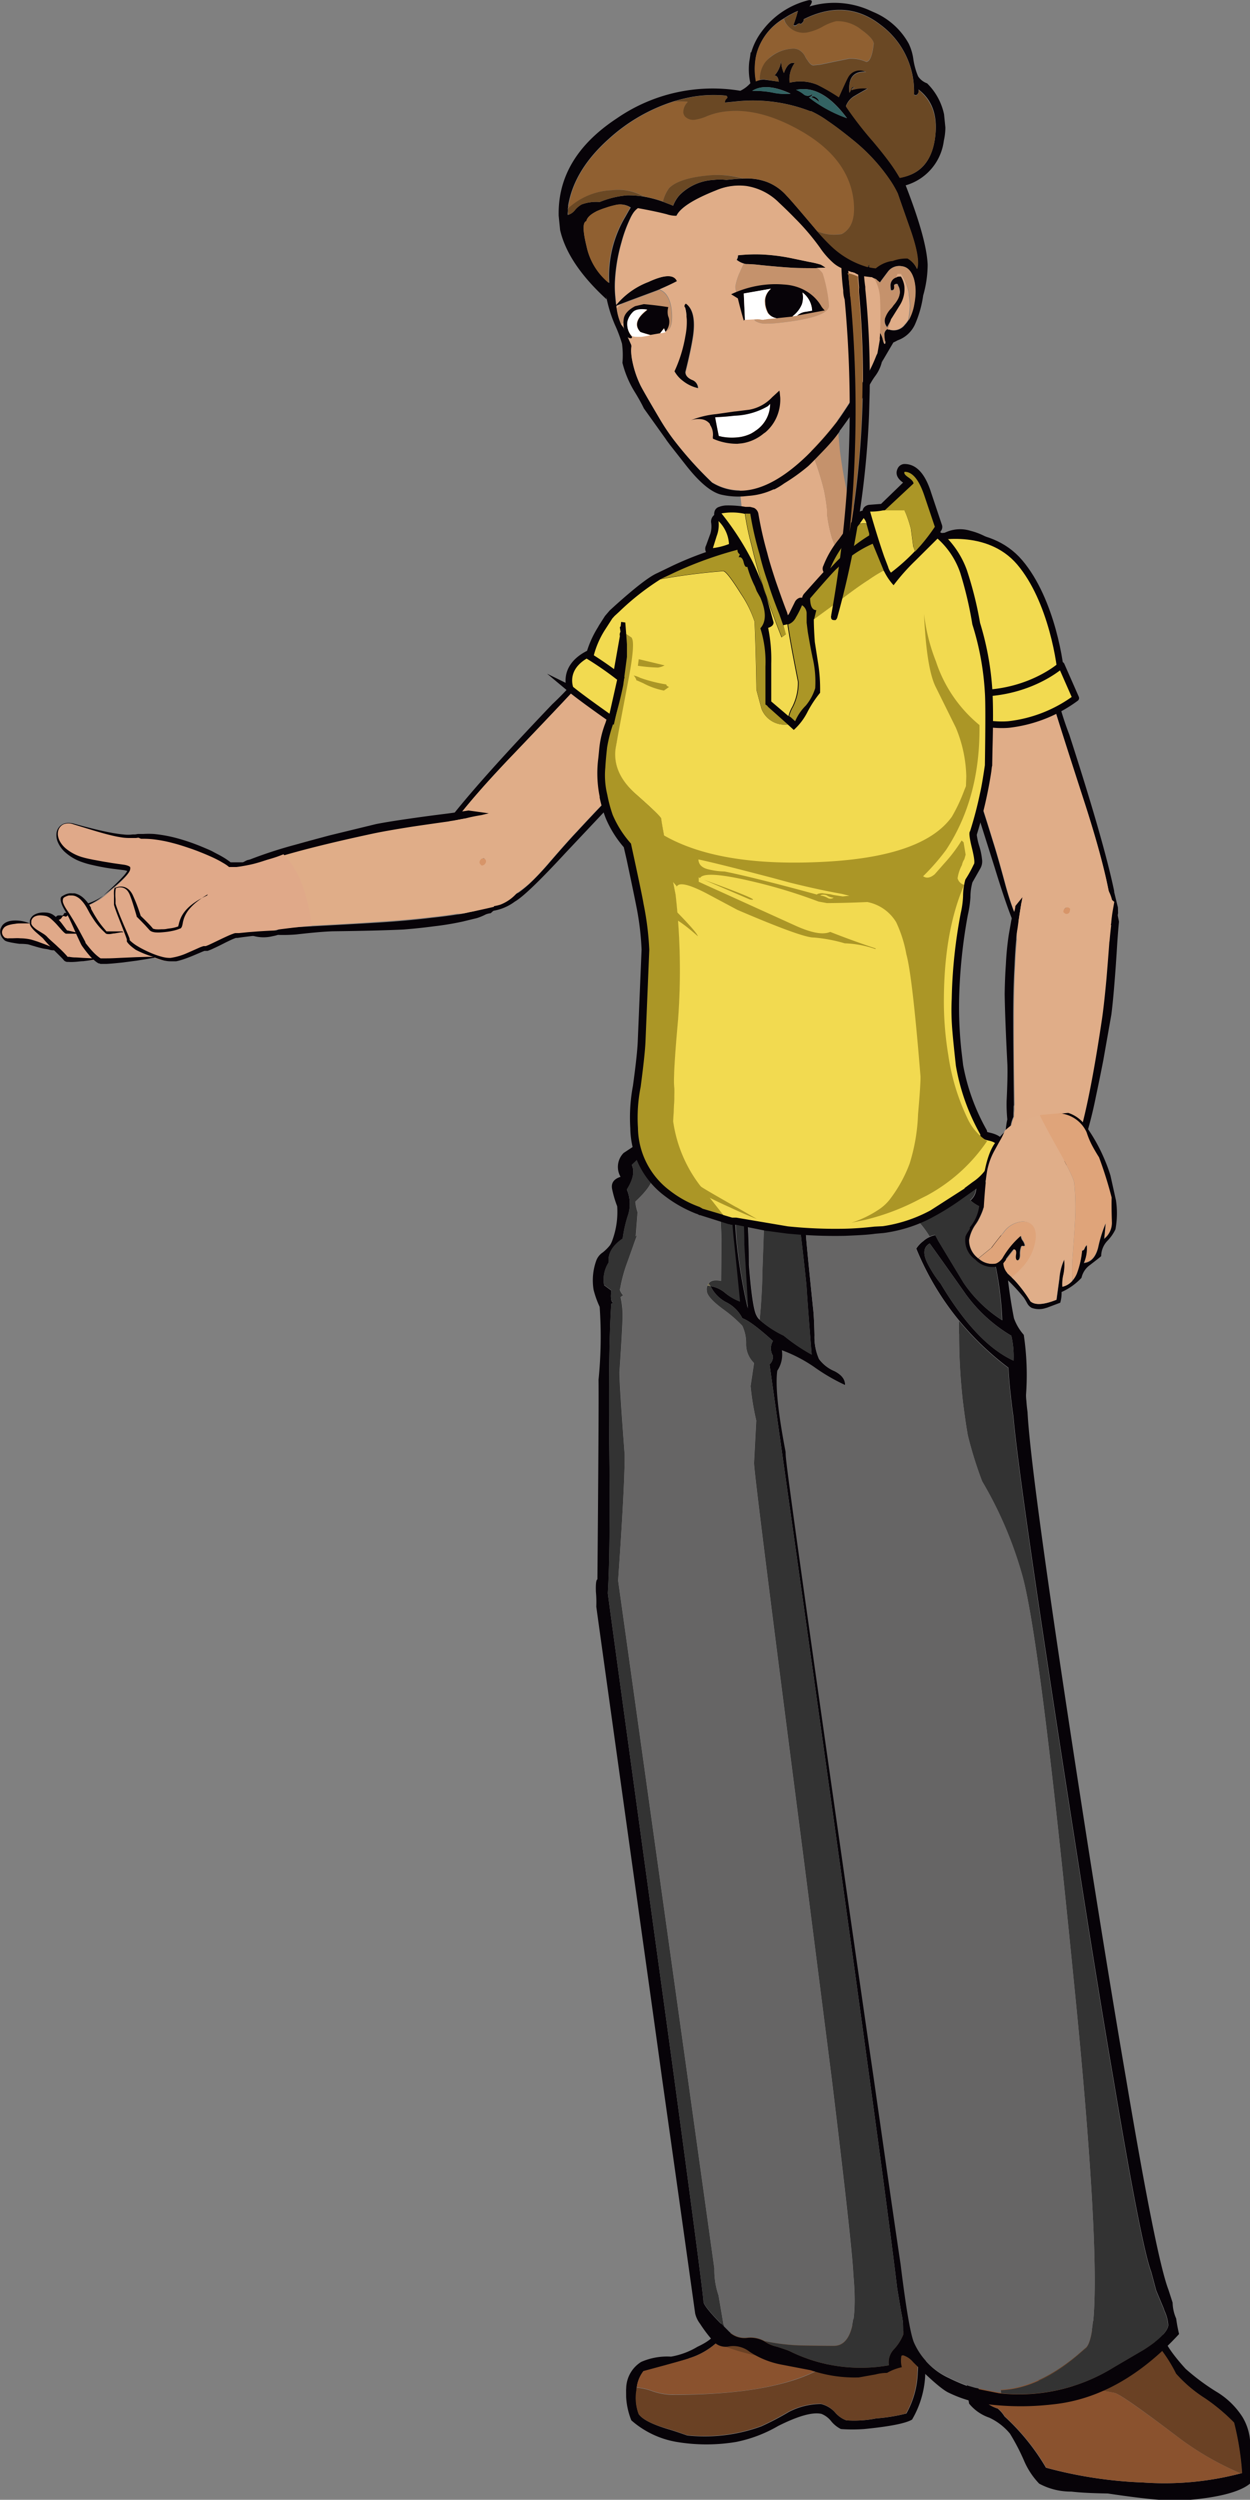 <svg id="Capa_1" data-name="Capa 1" xmlns="http://www.w3.org/2000/svg" xmlns:xlink="http://www.w3.org/1999/xlink" viewBox="0 0 189.63 379"><rect x="0" y="0" width="189.63" height="379" fill="#808080" stroke="none"/><defs><style>.cls-1,.cls-25{fill:#070308;}.cls-1,.cls-10,.cls-11,.cls-12,.cls-13,.cls-14,.cls-15,.cls-16,.cls-17,.cls-18,.cls-19,.cls-2,.cls-21,.cls-22,.cls-3,.cls-4,.cls-5,.cls-6,.cls-7,.cls-8,.cls-9{fill-rule:evenodd;}.cls-2{fill:#e0ad88;}.cls-3{fill:#d79569;}.cls-4{fill:#fff;}.cls-5{fill:#c5926c;}.cls-6{fill:#d59164;}.cls-7{fill:#906031;}.cls-8{fill:#333;}.cls-9{fill:#262525;}.cls-10{fill:#6a4824;}.cls-11{fill:#232222;}.cls-12{fill:#336363;}.cls-13{fill:#dfa47a;}.cls-14{fill:#e0ae89;}.cls-15{fill:#6a4124;}.cls-16{fill:#8a522e;}.cls-17{fill:#666565;}.cls-18{fill:#70684a;}.cls-19{fill:#928762;}.cls-20,.cls-22,.cls-23{fill:#f2da50;}.cls-20,.cls-23{stroke:#070308;}.cls-20{stroke-linecap:round;stroke-linejoin:round;}.cls-21{fill:#ab9626;}.cls-23{stroke-miterlimit:10;}.cls-24{fill:#e0a989;}</style><symbol id="mujer_a_mujerc_brazoa" data-name="mujer_a/mujerc/brazoa" viewBox="0 0 24.96 57.99"><g id="Capa_3" data-name="Capa 3"><path class="cls-1" d="M.27,17.41a17.6,17.6,0,0,1,0-2.25A.23.23,0,0,1,.54,15l.55,2.85,0,.23q.41,2.32,1,5.9a20,20,0,0,0,3.17,6.65l.33,1q1.36,4.16,3,10.08.56,1.93,1.5,5.85.5,2,1,3.4l0,0a15.52,15.52,0,0,0,.75,1.75q.09.15.3.42a5.07,5.07,0,0,0,.25.63,6,6,0,0,0,1,1.5q.21.22.45.43a5.92,5.92,0,0,0,3.88,1.48,5.83,5.83,0,0,0,4.42-1.58A5.7,5.7,0,0,0,24.09,52v0q0-.45,0-.83,0-.83-.1-1.32l-.08-.52q-.17-1-.4-2.23-.7-3.53-2-8.15-.35-1.26-.75-2.6Q17.35,24.74,17,23.18a7.17,7.17,0,0,0-.12,1.2q0,.74-.4.75a14.05,14.05,0,0,1-.37-4.45q.15-4,.1-4.75a19.33,19.33,0,0,0-2.65-8.65A15,15,0,0,0,9.84,2.93v0l-.2-.12L8.27,1.88l-.2-.1a7.75,7.75,0,0,0-2.78-.65L3.79,1l-.37,0h0l-1-.07A4.65,4.65,0,0,1,6.74.26q3.57,1,6.48,5.2a22.46,22.46,0,0,1,3.48,7.85,7.34,7.34,0,0,1,.42,3q0,1.18,0,3.4a43.39,43.39,0,0,0,2,8q4.21,14.32,5.4,20.95l0,.15.38,1.77.08.35a2.39,2.39,0,0,1-.12,1.07,6.4,6.4,0,0,1-2.08,4.15,6.52,6.52,0,0,1-5,1.78,6.79,6.79,0,0,1-6-3.83l-.1-.17q-1-1.7-3-8.93L6,35.66a33.79,33.79,0,0,0-1.48-4.55,28.24,28.24,0,0,1-2.1-3.8,27.39,27.39,0,0,1-1.7-6.2A34.56,34.56,0,0,1,.27,17.41Z"/><path class="cls-2" d="M5.62,31.66a3.29,3.29,0,0,0,.45,0q1.37,0,1.77-.55A1.05,1.05,0,0,0,8,30.48,25.49,25.49,0,0,1,5.62,28a8.51,8.51,0,0,1-2.4-5.37,87.68,87.68,0,0,1-.87-10.52,40.26,40.26,0,0,1,.75-6.25Q3.63,2.9,3.79,1l1.5.18a7.75,7.75,0,0,1,2.78.65l.2.1,1.38.88.2.13v0a15,15,0,0,1,3.67,4.35,19.33,19.33,0,0,1,2.65,8.65q0,.75-.1,4.75a14.05,14.05,0,0,0,.38,4.45q.41,0,.4-.75a7.17,7.17,0,0,1,.13-1.2q.38,1.56,3.77,13.08.4,1.34.75,2.6,1.3,4.62,2,8.15.23,1.18.4,2.23l.08.52q.07.49.1,1.32,0,.37,0,.83v0a5.7,5.7,0,0,1-1.85,3.7,5.83,5.83,0,0,1-4.42,1.58,5.92,5.92,0,0,1-3.87-1.48q-.24-.2-.45-.43a6,6,0,0,1-1-1.5,5.07,5.07,0,0,1-.25-.62q-.21-.28-.3-.42A15.52,15.52,0,0,1,11.14,51l0,0q-.52-1.44-1-3.4-.94-3.92-1.5-5.85Q7,35.81,5.62,31.66Zm12.85,19.5v-.08a.67.67,0,0,0,0-.12h0a.46.46,0,0,0-.05-.12l0,0a.48.48,0,0,0-.33-.15.45.45,0,0,0-.32.13.39.39,0,0,0-.12.3v0a.4.4,0,0,0,0,.15v0a.38.38,0,0,0,.08.1l0,0a.43.43,0,0,0,.27.13.44.44,0,0,0,.33-.12A.42.42,0,0,0,18.47,51.16Z"/><path class="cls-5" d="M.27,17.41A5.56,5.56,0,0,1,0,14.76,43.7,43.7,0,0,1,.62,7.08Q1.49,2.42,3.39.93h0l.38,0q-.17,1.94-.7,4.85a40.26,40.26,0,0,0-.75,6.25,87.68,87.68,0,0,0,.88,10.52A8.51,8.51,0,0,0,5.62,28,25.49,25.49,0,0,0,8,30.48a1.05,1.05,0,0,1-.17.65q-.4.56-1.77.55a3.29,3.29,0,0,1-.45,0l-.33-1A20,20,0,0,1,2.12,24q-.57-3.58-1-5.9l0-.23L.54,15a.23.23,0,0,0-.27.17A17.6,17.6,0,0,0,.27,17.41Z"/><path class="cls-6" d="M18.47,51.16a.42.42,0,0,1-.12.27.44.44,0,0,1-.33.13.43.43,0,0,1-.27-.12l0,0a.38.38,0,0,1-.08-.1v0a.4.4,0,0,1,0-.15v0a.39.39,0,0,1,.13-.3.45.45,0,0,1,.32-.12.48.48,0,0,1,.33.15l0,0a.46.46,0,0,1,.05.13h0a.67.67,0,0,1,0,.13Z"/></g></symbol><symbol id="mujer_a_mujerc_antebrazoa" data-name="mujer_a/mujerc/antebrazoa" viewBox="0 0 15.29 40.8"><g id="Capa_3-2" data-name="Capa 3"><path class="cls-1" d="M.92,6.13Q.94,8.18,1,9.5q0,1,.08,1.58.13,1.6.38,3.42Q1.85,17.85,2.6,22q.65,3.6,2,10.8c0,.08,0,.15,0,.23q.08.45.13.85l.08.5a4.68,4.68,0,0,0-.15,1.33,4.63,4.63,0,0,0,.2,1.25l0,.1a4.44,4.44,0,0,0,1.22,1.85,4.42,4.42,0,0,0,3.3,1.3,4.51,4.51,0,0,0,2.42-.75,5.11,5.11,0,0,0,.83-.7,4.54,4.54,0,0,0,.82-1.15q.16-.75.25-1.33t.15-1.12l0-.27q.08-.8.13-1.73.34-5.06.1-13.8-.06-1.83-.33-5.12-.19-2.16-.48-5a1.24,1.24,0,0,0,0-.15Q13.3,8.29,13.22,7q0-.18,0-.37,0-.81-.08-1.8,0-.46,0-1l1,2.53q.11,1.36.27,2.85.32,2.77.52,4.9.33,3.39.38,5.12.06,4.49-.15,10.57a58.36,58.36,0,0,1-.48,6.3q0,.14,0,.27l0,.1A4.88,4.88,0,0,1,13.37,39l-.17.2-.2.2A5.12,5.12,0,0,1,9.5,40.8a5.06,5.06,0,0,1-3.77-1.48,5,5,0,0,1-1.65-3.67,7,7,0,0,1,0-.8,20.54,20.54,0,0,1-.52-2.4q-.4-3.17-.73-4.75-1.38-6-2-9.23Q.5,16.42.3,14.53A38.76,38.76,0,0,1,0,8.65,7.22,7.22,0,0,1,.2,7.38a2.9,2.9,0,0,0,0-.67L.92,5.4q0,.34,0,.65Z"/><path class="cls-2" d="M13.07,3.88q0,.49,0,1,0,1,.08,1.8a2.41,2.41,0,0,1,0,.3V7l.05,0q.08,1.29.15,2.08a1.24,1.24,0,0,1,0,.15q.28,2.79.48,5,.27,3.29.33,5.13.24,8.73-.1,13.8Q14,34,14,34.83l0,.27q0,.46-.15,1.13t-.25,1.33a4.54,4.54,0,0,1-.82,1.15,5.11,5.11,0,0,1-.83.7,4.51,4.51,0,0,1-2.42.75,4.42,4.42,0,0,1-3.3-1.3A4.44,4.44,0,0,1,4.95,37H5l-.05-.1a4.63,4.63,0,0,1-.2-1.25,4.68,4.68,0,0,1,.15-1.33l-.08-.5q0-.4-.12-.85c0-.07,0-.15,0-.23q-1.4-7.2-2-10.8-.74-4.11-1.15-7.45-.24-1.83-.37-3.42Q1,10.49,1,9.5.94,8.18.92,6.13L1,6.05A.64.64,0,0,1,1,6,5.65,5.65,0,0,1,1,5.18,5.68,5.68,0,0,1,2.3,2.28a5.83,5.83,0,0,1,.58-.62A6,6,0,0,1,7.3,0a6,6,0,0,1,4.28,2,5.82,5.82,0,0,1,.42.48,5.32,5.32,0,0,1,.73,1.2ZM13,39.35l.2-.2.17-.2c0,.09,0,.17,0,.25A1.74,1.74,0,0,1,13,39.35ZM7.12,5.68a.45.45,0,0,0-.33.13.39.39,0,0,0-.12.3v0a.41.41,0,0,0,0,.15v0a.39.39,0,0,0,.07.1l.05,0a.43.43,0,0,0,.27.13.44.44,0,0,0,.32-.12.42.42,0,0,0,.13-.27V6.1a.59.59,0,0,0,0-.12h0a.47.47,0,0,0,0-.12l0,0A.48.48,0,0,0,7.12,5.68Z"/><path class="cls-3" d="M7.12,5.68a.48.48,0,0,1,.33.15l0,0a.47.47,0,0,1,0,.13h0a.59.59,0,0,1,0,.13v.08a.42.42,0,0,1-.12.27.44.44,0,0,1-.32.13.43.43,0,0,1-.27-.12l-.05,0a.39.39,0,0,1-.07-.1v0a.41.41,0,0,1,0-.15v0a.39.39,0,0,1,.13-.3A.45.45,0,0,1,7.12,5.68Z"/></g></symbol><symbol id="mujer_a_mujerc_piernasaa_2" data-name="mujer_a/mujerc/piernasaa 2" viewBox="0 0 82.54 24.55"><g id="Capa_3-3" data-name="Capa 3"><path class="cls-1" d="M39.79,0V2.1a.15.15,0,0,0,0-.1V0Zm6.5,7.3a9.47,9.47,0,0,0,.6,3.75A4.61,4.61,0,0,0,49,12.45a4.34,4.34,0,0,1,.9,1.05,28.84,28.84,0,0,1,5.4,6.75,56.54,56.54,0,0,0,12.8,1.95A39.66,39.66,0,0,0,81,21a.2.2,0,0,0,.15-.05,36.88,36.88,0,0,0-1-6.65,24.77,24.77,0,0,0-3.8-3.2,17.81,17.81,0,0,1-3.8-3.25,19.56,19.56,0,0,0-3.4-4.9Q55.54.4,46.24,5.15,46.24,6.35,46.29,7.35ZM70.84,2.3q-.05,1.5,3,4.9a28.57,28.57,0,0,0,4,3,10.31,10.31,0,0,1,3.45,3.35,7.09,7.09,0,0,1,1,3.7q.15,4.1.25,4.8-1.85,1.95-9,2.5-2.45.25-10.1-.9-3.15-.05-4.8-.25a8.74,8.74,0,0,1-4.25-1.05,10,10,0,0,1-2-3.1,27.9,27.9,0,0,0-1.8-3.5,7.75,7.75,0,0,0-2.7-2.1,5.8,5.8,0,0,1-2.65-1.85,19.1,19.1,0,0,1-.3-3.65V7.5a4.33,4.33,0,0,0,0-.7V6.15a5.43,5.43,0,0,0-.25-1V3.5a.56.56,0,0,0,.25,0h0A4.33,4.33,0,0,0,47,3.45a16.83,16.83,0,0,0,2-.9A41.29,41.29,0,0,1,58.39,1h1a36.77,36.77,0,0,1,9.8.7.91.91,0,0,0,.4-.3q.3-.2.55-.4V1.7H71A1.08,1.08,0,0,0,70.84,2.3Zm-32.6-.75a9.48,9.48,0,0,1,1.25,6.2,12.76,12.76,0,0,1-1.8,6.15q-1.25.75-6.35,1.25a21.3,21.3,0,0,1-3.05,0,3.89,3.89,0,0,1-1.25-1,3.07,3.07,0,0,0-1.3-1Q24,12.75,20,14.75a18.17,18.17,0,0,1-5.55,2.1,23.85,23.85,0,0,1-7.85,0A12,12,0,0,1,.64,14,9.62,9.62,0,0,1,0,9.75,4.24,4.24,0,0,1,2,6.3a8.53,8.53,0,0,1,3.95-.7,10.17,10.17,0,0,0,3.5-1.3q2.15-1,2.4-1.95a3.2,3.2,0,0,1-.2-1.1h1.2V1.4a21.4,21.4,0,0,0,4.8-.45,7.51,7.51,0,0,1,1.65-.3A18.92,18.92,0,0,1,22.59.2a50.36,50.36,0,0,1,7.35.45q3.4.45,5.6.6h2.7ZM11.94,3.8a9.8,9.8,0,0,1-3.55,2q-.5.25-6.1,1.75a4.42,4.42,0,0,0-.9,2.15.56.56,0,0,0,0,.25V10a6,6,0,0,0,.25,3.2q.75,1.05,3.95,2,.85.25,2.4.8a21.83,21.83,0,0,0,9.8-1.2,37.1,37.1,0,0,0,3.65-1.9,9.37,9.37,0,0,1,4.25-1.05,3.66,3.66,0,0,1,1.8,1.05A3.62,3.62,0,0,0,29,14a14.58,14.58,0,0,0,3.95-.25,23.49,23.49,0,0,0,4-.65,11.8,11.8,0,0,0,1.55-5.4,10.07,10.07,0,0,0-1-5.45,33.07,33.07,0,0,1-6.3-.6A54,54,0,0,0,24.39,1a36,36,0,0,0-5.85.55q-3.65.8-5.55,1.1A5.57,5.57,0,0,1,11.94,3.8Z"/><path class="cls-15" d="M81,21a38.47,38.47,0,0,1-8-4.6q-7.45-5.7-8.5-6Q62.74,10,46.89,7.6a2.11,2.11,0,0,1-.6-.25q0-1,0-2.2,9.3-4.75,22.9-2.2a19.56,19.56,0,0,1,3.4,4.9,17.81,17.81,0,0,0,3.8,3.25,24.77,24.77,0,0,1,3.8,3.2,36.88,36.88,0,0,1,1,6.65A.2.2,0,0,1,81,21ZM1.39,9.7a7.83,7.83,0,0,1,2.15.5A8.93,8.93,0,0,0,6,10.65q10.25,0,16.3-2a21.28,21.28,0,0,0,3.5-1.5,10.61,10.61,0,0,1,1.6-1l.7-.7a26.49,26.49,0,0,0-4.65.6,27.22,27.22,0,0,1-11.5-2.2A5.57,5.57,0,0,0,13,2.65q1.9-.3,5.55-1.1A36,36,0,0,1,24.39,1a54,54,0,0,1,6.75.65,33.07,33.07,0,0,0,6.3.6,10.07,10.07,0,0,1,1,5.45,11.8,11.8,0,0,1-1.55,5.4,23.49,23.49,0,0,1-4,.65A14.58,14.58,0,0,1,29,14a3.62,3.62,0,0,1-1.55-1.15,3.66,3.66,0,0,0-1.8-1.05,9.37,9.37,0,0,0-4.25,1.05,37.1,37.1,0,0,1-3.65,1.9,21.83,21.83,0,0,1-9.8,1.2q-1.55-.55-2.4-.8-3.2-.9-3.95-2A6,6,0,0,1,1.34,10V9.95A.56.56,0,0,1,1.39,9.7Z"/><path class="cls-16" d="M81,21a39.66,39.66,0,0,1-12.85,1.2,56.54,56.54,0,0,1-12.8-1.95,28.84,28.84,0,0,0-5.4-6.75,4.34,4.34,0,0,0-.9-1.05,4.61,4.61,0,0,1-2.15-1.35,9.47,9.47,0,0,1-.6-3.75,2.11,2.11,0,0,0,.6.25q15.85,2.35,17.6,2.8,1,.3,8.5,6A38.47,38.47,0,0,0,81,21ZM11.94,3.8A27.22,27.22,0,0,0,23.44,6a26.49,26.49,0,0,1,4.65-.6l-.7.7a10.61,10.61,0,0,0-1.6,1,21.28,21.28,0,0,1-3.5,1.5q-6,2.05-16.3,2a8.93,8.93,0,0,1-2.45-.45,7.83,7.83,0,0,0-2.15-.5,4.42,4.42,0,0,1,.9-2.15Q7.89,6,8.39,5.8A9.8,9.8,0,0,0,11.94,3.8Z"/></g></symbol><symbol id="mujer_a_mujerc_mano1a" data-name="mujer_a/mujerc/mano1a" viewBox="0 0 20.82 25.23"><g id="Capa_3-6" data-name="Capa 3"><path class="cls-13" d="M15.79.3l.3,0,0,0,.13,0A4.32,4.32,0,0,1,19,3.5a10.89,10.89,0,0,0,.38,2q.21.74.52,1.6a52.93,52.93,0,0,1,.48,5.6q-.27,1-.67,3.15a2.73,2.73,0,0,1-1.5,2q.42-1.25.63-1.93a18,18,0,0,0-1.68,2.9q-.91,1.78-2.32,1.6a4.82,4.82,0,0,0,.9-2.22,1.13,1.13,0,0,0-.37.38.4.4,0,0,1-.37.2,11.69,11.69,0,0,1-1.35,2.83,3.47,3.47,0,0,1-.75.77q0-.15,0-.3a21.26,21.26,0,0,1,.6-2.55q.95-3.15,1.4-4.77a30.16,30.16,0,0,0,1-5Q16,9,14.47,4,13.72,1.46,13.39.08l0-.07h.23ZM5.07,20.23l-.45-.65a2.16,2.16,0,0,1-.25-1.4q1.19-1,1.8-1.5.4.15.17.75t0,.8q.33,0,.48-.65a2.69,2.69,0,0,1,.38-1,.19.19,0,0,1,.27-.07q.16.08.25,0a1.51,1.51,0,0,0-.12-.68,1.2,1.2,0,0,1-.1-.67,11.55,11.55,0,0,0-3,2.35,2,2,0,0,1-1,.52,2.76,2.76,0,0,1-2.2-1.2l2-1q1.15-1,2-1.62a3.38,3.38,0,0,1,2.9-.87q1.72.46,1.17,2.5a6.69,6.69,0,0,1-2.8,3.55A8.82,8.82,0,0,1,5.07,20.23Z"/><path class="cls-1" d="M1.22,16.83A2.76,2.76,0,0,0,3.42,18a2,2,0,0,0,1-.52,11.55,11.55,0,0,1,3-2.35,1.2,1.2,0,0,0,.1.67,1.51,1.51,0,0,1,.13.68q-.08.08-.25,0a.19.19,0,0,0-.27.07,2.69,2.69,0,0,0-.37,1q-.15.65-.48.65-.25-.16,0-.8t-.17-.75q-.61.45-1.8,1.5a2.16,2.16,0,0,0,.25,1.4l.45.65.32.5A18.92,18.92,0,0,1,6.82,23.9q.71,1,3.42.55l1-2.7a7.32,7.32,0,0,1,1.17-2.3,6.46,6.46,0,0,1-.52,1.9,5.32,5.32,0,0,0-.5,1.58,2.46,2.46,0,0,0,1.48-.5,3.47,3.47,0,0,0,.75-.77,11.69,11.69,0,0,0,1.35-2.83.4.4,0,0,0,.38-.2,1.13,1.13,0,0,1,.38-.37,4.82,4.82,0,0,1-.9,2.22q1.42.18,2.32-1.6A18,18,0,0,1,18.79,16q-.2.67-.62,1.93a2.73,2.73,0,0,0,1.5-2q.41-2.14.67-3.15a52.93,52.93,0,0,0-.48-5.6q-.31-.86-.52-1.6a10.89,10.89,0,0,1-.37-2A4.32,4.32,0,0,0,16.27.43l-.12,0,0,0-.3,0a7.37,7.37,0,0,1,1.3.1A4.56,4.56,0,0,1,19,2.63l0,.07.25.52a22.6,22.6,0,0,1,1.3,4.58,20.2,20.2,0,0,1,.3,4.75A11.72,11.72,0,0,1,19.92,17a5.66,5.66,0,0,1-1.43,1.3,3,3,0,0,0-1.2,1.77q-.11.09-1.75.85a2.82,2.82,0,0,0-1.43,1.4,8.14,8.14,0,0,1-3,1.27,4.57,4.57,0,0,1-.48,1.35l-1.9.27-.1,0a2.84,2.84,0,0,1-1.85-.42.92.92,0,0,1-.15-.15,1.47,1.47,0,0,1-.3-.55q-.17-.59-.3-.9a27.82,27.82,0,0,0-1.42-2.48,4.13,4.13,0,0,1-.77-2.3,3.14,3.14,0,0,1-3-1.52,3.13,3.13,0,0,1-.6-3.3A3.45,3.45,0,0,1,.77,13q.38-.37.25-.42a5.51,5.51,0,0,0,1.8-2.35q.35-.74,1.32-3.4,1.39-3.71,3-4.8a7.32,7.32,0,0,1,1.12-.82l.17-.1a8.91,8.91,0,0,1-.77,1l-.3.27-.87,1,0,0A9.13,9.13,0,0,0,5,5.63Q4.74,6.18,4.44,7V7q-.44,1.29-1,3.25a7.27,7.27,0,0,1-1.53,2A5,5,0,0,0,.57,14.18a3,3,0,0,0,.57,2.52Z"/><path class="cls-14" d="M12.84,22.43a2.46,2.46,0,0,1-1.48.5,5.32,5.32,0,0,1,.5-1.58,6.46,6.46,0,0,0,.52-1.9,7.32,7.32,0,0,0-1.17,2.3l-1,2.7q-2.72.42-3.42-.55a18.92,18.92,0,0,0-1.43-3.18l-.32-.5a8.82,8.82,0,0,0,1.48-.85,6.69,6.69,0,0,0,2.8-3.55q.55-2-1.17-2.5a3.38,3.38,0,0,0-2.9.87q-.85.65-2,1.63l-2,1-.08-.12a3,3,0,0,1-.57-2.52,5,5,0,0,1,1.32-1.85,7.27,7.27,0,0,0,1.53-2q.58-2,1-3.25V7q.29-.83.52-1.37A9.13,9.13,0,0,1,6.42,3.35l0,0,.88-1L7.62,2a8.91,8.91,0,0,0,.77-1q.46-.26.93-.48Q10.5.33,11.62.2A9,9,0,0,1,13.37,0l0,.07Q13.72,1.46,14.47,4,16,9,15.89,9.78a30.16,30.16,0,0,1-1,5q-.45,1.63-1.4,4.77a21.26,21.26,0,0,0-.6,2.55Q12.85,22.28,12.84,22.43Z"/></g></symbol><symbol id="mujer_a_mujerc_ojos01a" data-name="mujer_a/mujerc/ojos01a" viewBox="0 0 17.57 3.6"><g id="Capa_3-8" data-name="Capa 3"><path class="cls-1" d="M15.3,3l-.85,0-.37-.42-.1.38a1.43,1.43,0,0,1-.35-1.43,1.8,1.8,0,0,0-.08-.85Q14.6.3,15.65,0l.77.05q1,.37,1.1,1.1a2.74,2.74,0,0,1-.2,1.65A.46.46,0,0,1,17,3s-.07,0-.08-.13a1.87,1.87,0,0,0,.27-1.43,1.73,1.73,0,0,0-.55-.82Q16.27.3,15.38.6q1.52.89.75,2Zm-11.12.5L2.85,3.6a2.31,2.31,0,0,1-.93-1A2.27,2.27,0,0,1,1.8,1.5a2.61,2.61,0,0,0-.7,1.85h.55a1.22,1.22,0,0,1,.83.23L0,3.55a2.64,2.64,0,0,0,.25-.4A4.5,4.5,0,0,1,3.35.45,8.18,8.18,0,0,1,8,.5L7.45,1Q7.3,2.1,7.1,3.2s0-.06-.12-.08L6.9.65,4.5.63a1.42,1.42,0,0,1,.6,1.15,2.75,2.75,0,0,1-.18,1.1A1.33,1.33,0,0,1,4.17,3.52Z"/><path class="cls-4" d="M16.9,2.83l-.27.1,0,0-.5.1a6,6,0,0,1-.8,0l.83-.47q.77-1.06-.75-2,.89-.3,1.25,0a1.73,1.73,0,0,1,.55.82A1.87,1.87,0,0,1,16.9,2.83ZM14.45,3a.84.84,0,0,1-.37,0l-.1,0,.1-.38Zm-12,.6a1.22,1.22,0,0,0-.83-.23H1.1A2.61,2.61,0,0,1,1.8,1.5a2.27,2.27,0,0,0,.13,1.08,2.31,2.31,0,0,0,.93,1ZM7,3.13l-1.1.15-.2.05a1,1,0,0,1-.35.1.12.12,0,0,0-.1,0H5l-.78.07a1.33,1.33,0,0,0,.75-.65,2.75,2.75,0,0,0,.18-1.1A1.42,1.42,0,0,0,4.5.63l2.4,0Z"/></g></symbol><symbol id="mujer_a_mujerc_JS_ojosa" data-name="mujer_a/mujerc/JS ojosa" viewBox="0 0 17.57 3.6"><use width="17.57" height="3.6" xlink:href="#mujer_a_mujerc_ojos01a"/></symbol><symbol id="mujer_a_mujerc_bocaa" data-name="mujer_a/mujerc/bocaa" viewBox="0 0 12.15 6.48"><g id="Capa_3-9" data-name="Capa 3"><path class="cls-4" d="M3.27,2.68h.18q1.31.08,2.4,0a9.47,9.47,0,0,0,4.5-.8,2.29,2.29,0,0,0,.38-.3A4.29,4.29,0,0,1,8.43,5a5.16,5.16,0,0,1-.7.33,5.26,5.26,0,0,1-1.87.3,7.24,7.24,0,0,1-2-.3L3.5,5.2Q3.33,3.56,3.27,2.68Z"/><path class="cls-1" d="M11.1.77l.3-.22L12.13,0a5.89,5.89,0,0,1-.73,3.5A5.66,5.66,0,0,1,9.73,5.33l-.27.15a5.87,5.87,0,0,1-3.6,1,7.86,7.86,0,0,1-3.17-1l0-.2a2.32,2.32,0,0,0-.2-1.68l0-.1a1.64,1.64,0,0,0-1-.73A3.13,3.13,0,0,0,0,2.75a12.07,12.07,0,0,1,3.45-.48l2.4-.1h.33L7.9,2.13A5.52,5.52,0,0,0,11.1.77ZM3.45,2.68l-.18,0v0q.06.88.23,2.52l.38.13a7.24,7.24,0,0,0,2,.3,5.26,5.26,0,0,0,1.88-.3A5.16,5.16,0,0,0,8.43,5a4.29,4.29,0,0,0,2.3-3.37,2.29,2.29,0,0,1-.37.3,9.47,9.47,0,0,1-4.5.8Q4.76,2.75,3.45,2.68Z"/></g></symbol><symbol id="mujer_a_mujerc_cabezaa_2" data-name="mujer_a/mujerc/cabezaa 2" viewBox="0 0 52.38 64.8"><g id="Capa_3-7" data-name="Capa 3"><path class="cls-8" d="M32.41,2.15q.39-.21.83-.4l-.78.4Z"/><path class="cls-9" d="M1.21,25.13l0,.07H1.18ZM40.86,48.85q0-.19.07-.37,0,.14,0,.3Z"/><path class="cls-1" d="M1.21,25.13l0,.07h.05a1.86,1.86,0,0,0,.92-.5,3.13,3.13,0,0,1,1-.7,5.61,5.61,0,0,1,2.43-.08,12.48,12.48,0,0,1,3.7-.52,12.25,12.25,0,0,1,2.23.4,15.71,15.71,0,0,1,2.4.9l.55.28q.46.22.8.42a4.59,4.59,0,0,1,1-1.33A6.92,6.92,0,0,1,21,22.52a7,7,0,0,1,1.7.17l1,0q.64,0,1.23.05a7.66,7.66,0,0,1,3.07.75,6.74,6.74,0,0,1,2.48,2.13q.39.47,2.2,3.1l1,1.45.35.52a24.37,24.37,0,0,0,1.72,2.12A11.7,11.7,0,0,0,40.26,36l.13.05a7.32,7.32,0,0,0,.85.22,4.52,4.52,0,0,1,2.07-.75l.27,0a5.09,5.09,0,0,1,2-.12A3.35,3.35,0,0,1,46.73,37q.58-1.29-.35-5.23-1.16-4.88-1.2-5a13.78,13.78,0,0,0-.73-1.67,24.47,24.47,0,0,0-4.47-6q-1.78-1.77-3.1-2.87v0a13.2,13.2,0,0,0-2.05-1.5l-.1,0a21.1,21.1,0,0,0-9.83-2.3l-.6,0-.62,0-.17,0a.59.59,0,0,1,.27-.5q.26-.18,0-.4a16.83,16.83,0,0,0-4.42-.3,23,23,0,0,0-2.58.35,23.3,23.3,0,0,0-9.12,4.1q-5,3.63-6.27,8.28,0,.18-.08.38h0q0,.28-.07.57Zm3.83,0q-1.23.48-1.45,1.15-.75.15-.3,3.33a8.51,8.51,0,0,0,2.52,5.15,15.39,15.39,0,0,1,3-8.52l.55-.78.3-.4a2.52,2.52,0,0,0-2-.52,10,10,0,0,0-1.28.23A9.77,9.77,0,0,0,5,25.13ZM40.91,48.77q0-.16,0-.3,0,.19-.07.38a5.11,5.11,0,0,1-1,1.7,9.2,9.2,0,0,0-.75.93l-.1.13q-.24.33-.48.7l0,0v0a.62.62,0,0,0,0,.08,6.16,6.16,0,0,1-.8,1.1q-.4.5-1,1.23-1.74,2-2.2,2.5l-.23.23q.26-.18-.52.65t-2.28,2.08q-1.51,1.29-1.85,1.52a25.79,25.79,0,0,1-3.35,1.92,9.69,9.69,0,0,1-1.35.65l-.15,0a9.32,9.32,0,0,1-3.4.52l-.65,0a10,10,0,0,1-3-.55Q16,63.58,14,60.63l-.22-.33-.1-.15-2-3.15-.37-.62-.12-.23v0L8.71,51.82q-.36-1-1-2.32a13.57,13.57,0,0,1-1.23-4,11.59,11.59,0,0,0,.2-2.53A18.43,18.43,0,0,0,6,40.4a18.33,18.33,0,0,1-.78-3.87l0,0v.35Q.58,31.68,0,27.1a13.21,13.21,0,0,1,0-1.9q.6-7.73,9-12.12a22.45,22.45,0,0,1,16.72-2,4.25,4.25,0,0,0,1.43-.87,8.49,8.49,0,0,1,.15-2.9q.19-.67.3-1.17l.08,0a8.56,8.56,0,0,1,1.65-2.6A11,11,0,0,1,36,0q.76,0,0,.85a11.52,11.52,0,0,1,7.75,1.22l.7.4a9.55,9.55,0,0,1,4.2,4.63,6.91,6.91,0,0,1,.4,2.12,9.32,9.32,0,0,0,.4,2.32,2.41,2.41,0,0,0,1.1,1.05A8.15,8.15,0,0,1,52,20.4a7.1,7.1,0,0,1-5.65,5.4q2.06,7.41,1.85,10.8a15,15,0,0,1-1,4,14.53,14.53,0,0,1-1.43,3.65,4,4,0,0,1-2.55,1.95q-.3.13-.6.23ZM12.36,36.27l-.33.1-3.83,1-1,.27-.73.2q0,.17,0,.33a7.57,7.57,0,0,0,.38,2.15,3.45,3.45,0,0,0,.25.55l.8,2.43,0,.17a5.53,5.53,0,0,0-.1.58,7.59,7.59,0,0,0,0,1.13,13.29,13.29,0,0,0,.73,3.45q.19.58,2.13,4.77a28.72,28.72,0,0,0,1.55,2.93,49.7,49.7,0,0,0,4.55,6.23,7.22,7.22,0,0,0,4.08,1.47q3.88.12,8.85-3.8a44.07,44.07,0,0,0,4.25-3.9q.66-.68,2.45-2.93,1-1.28,2.4-3.07v0A17,17,0,0,0,40.11,48l.17-.27.5-1.78,0-.15L41,45a2.77,2.77,0,0,1,.27,1,2.31,2.31,0,0,0,.1.42q.07.18.17,0t0-.35v0a3.52,3.52,0,0,1,0-.62s0-.05,0-.07a.84.84,0,0,1,.38-.75l.1-.05,0,0,.13.05a1.86,1.86,0,0,0,2.23-.37,3.9,3.9,0,0,0,.52-.55,6.68,6.68,0,0,0,1-2.17,9,9,0,0,0,.33-1.67,6.42,6.42,0,0,0-.05-1.55q-.3-1.61-1.4-1.87a1.89,1.89,0,0,0-1.87.45l0,0q-1.24,1.33-1.27,1.4l-.35-.35-.12-.15L41,37.73a.79.79,0,0,0-.48-.15h-.08l-.95-.22a1.1,1.1,0,0,1-.37-.1L38.71,37l-.27-.17-.12-.1-.07,0a.75.75,0,0,0-.18-.1l-.07,0-.75-.35V36.2a4.29,4.29,0,0,1-1.53-1,10.71,10.71,0,0,1-1.62-2.27,31.19,31.19,0,0,0-2.9-4.2q-.87-1.09-1.92-2.3a7.81,7.81,0,0,0-4.12-2.65,7.75,7.75,0,0,0-4,.17q-4.72,1.34-5.6,2.85a3.88,3.88,0,0,1-.72-.12,3.73,3.73,0,0,1-.55-.2l0,0q-1.39-.52-3.75-1.2a2.59,2.59,0,0,0-.67.58,5.24,5.24,0,0,0-.48.7,18.44,18.44,0,0,0-1.45,3A22.89,22.89,0,0,0,6.53,34.8q-.1.81-.12,1.58t0,1.38A10.36,10.36,0,0,1,11,35.15q3.37-1.17,3.8.27Q13.78,35.82,12.36,36.27ZM25,31.63l.1,0,.35,0Zm-9-3.7h0v0Zm17.5,7.63h-.15q-.88-.08-2.13-.23t-4.08-.7l-1-.2a18.37,18.37,0,0,0-2-.35A2.84,2.84,0,0,1,23,33.4a1,1,0,0,0,.23-.58,21.31,21.31,0,0,1,3,.18,25.33,25.33,0,0,1,4,.9l2.38.75a12,12,0,0,1,1.5.52l.27.2.3.25h0ZM28.46,9.92a2.72,2.72,0,0,1,.55,0l1.75.42.17.05q0-.82-.48-.87a3.5,3.5,0,0,0,1.1-2,4,4,0,0,0,.18,1.8q.71-1.51,1.55-1.17a3.66,3.66,0,0,0-.92,2.52,5.89,5.89,0,0,1,3.65.65,28.14,28.14,0,0,1,2.67,1.88q1.28-2.25,1.48-2.5a1.75,1.75,0,0,1,2.48-.47q-2.5-.41-2.5,2.52.1,0,.3-.5t.5-.12a.47.47,0,0,0-.5.32,4.92,4.92,0,0,1,2.2,0q-1.21.52-1.8.8a2.6,2.6,0,0,0-1.35,1.27,47.18,47.18,0,0,0,3.13,5q1.08,1.58,1.85,2.88a22.07,22.07,0,0,1,1.2,2.3q4-.19,5.15-4.58t-1.5-6.85a.64.64,0,0,1-.17.6.31.31,0,0,1-.48,0,11,11,0,0,0-3.52-9.67q-.33-.31-.68-.6-4-3.2-9.4-1.15,0,.36-.48.6-.14-.21-.47,0t-.48,0a17.58,17.58,0,0,0,.77-1.78l-.27.1h-.05l-.85.33q-.43.19-.83.4A7.83,7.83,0,0,0,28.53,6a6.26,6.26,0,0,0-.37,1.13A8.82,8.82,0,0,0,27.93,10,2.8,2.8,0,0,1,28.46,9.92ZM35,12.75a1.44,1.44,0,0,1-.27.13,18.06,18.06,0,0,0,4.75,3.25q-2.85-4.81-6.35-4.43a4.3,4.3,0,0,1,1,.75.85.85,0,0,0,1.1,0A.4.4,0,0,1,35,12.75Zm-7.7-1.5a13.1,13.1,0,0,1,2.65.48,7.63,7.63,0,0,0,2.4.4Q29.22,10.28,27.31,11.25Zm7.75,1.63q.23-.24.6.1a.81.81,0,0,1,.35.63A2.6,2.6,0,0,0,35.06,12.88Zm7.6,30.48-.62.9,0,.07-.1-.17a1.28,1.28,0,0,1,0-1.27,3.4,3.4,0,0,1,.7-.93l.23-.2a3.32,3.32,0,0,0,.3-.33,4,4,0,0,0,.7-.82,2.22,2.22,0,0,0,.3-.78,1.08,1.08,0,0,0,0-.27.59.59,0,0,0,0-.12,1.44,1.44,0,0,0-.08-.35L44,38.85l0-.1-.08,0a.41.41,0,0,0-.35,0l-.05.07,0,.08c0,.06,0,.11,0,.17q-.08.53-.5.38a3.78,3.78,0,0,1,0-.57,1.13,1.13,0,0,1,1-1.08,1.82,1.82,0,0,1,.55,0,3.23,3.23,0,0,1,.33,1.35,4,4,0,0,1-.83,2.4l-1.15,1.63ZM15.48,39l-.08-.15a.21.21,0,0,1,0-.08.39.39,0,0,1,.23-.3q1.33,1.16.55,4.38-.44,1.75-1.5,4.7-.07.63.73,1.1a1.23,1.23,0,0,1,.73,1.2,5,5,0,0,1-1.93-1.17,4.08,4.08,0,0,1-1-1.4,18.4,18.4,0,0,0,1.92-4.55,9.4,9.4,0,0,0,.4-2.17l0-.35V40.2A4.33,4.33,0,0,0,15.48,39Z"/><path class="cls-5" d="M41.53,46.07q-.08.18-.15.35a2.31,2.31,0,0,1-.1-.42A2.77,2.77,0,0,0,41,45l-.2.82a48.53,48.53,0,0,0,.58-5.37,5.68,5.68,0,0,0-.33-2.2l0-.05a1.33,1.33,0,0,0-.48-.6.79.79,0,0,1,.48.15l.13.07.13.15.35.35s.45-.51,1.27-1.4l0,0a1.89,1.89,0,0,1,1.88-.45q1.1.26,1.4,1.88a6.42,6.42,0,0,1,.05,1.55,9,9,0,0,1-.33,1.67,6.68,6.68,0,0,1-1,2.17,12,12,0,0,0,.42-1.9,10.2,10.2,0,0,0,0-1.35,1.88,1.88,0,0,0,0-.57,7.24,7.24,0,0,0-.73-2.37l-.45-.05a1.61,1.61,0,0,0-.2.35,1.13,1.13,0,0,0-1,1.08,3.78,3.78,0,0,0,0,.57q.42.15.5-.37c0-.06,0-.12,0-.17l0-.08.05-.07a.41.41,0,0,1,.35,0l.05.13.15.22a1.44,1.44,0,0,1,.08.35.59.59,0,0,1,0,.13,1.08,1.08,0,0,1,0,.27,2.22,2.22,0,0,1-.3.78,4,4,0,0,1-.7.82,3.32,3.32,0,0,1-.3.33l-.23.2a3.4,3.4,0,0,0-.7.93,1.28,1.28,0,0,0,0,1.27l.1.17,0-.07.63-.9-.5,1.27L42,44.57l0,0-.1.05a.84.84,0,0,0-.37.75s0,0,0,.07a3.52,3.52,0,0,0,0,.63ZM6.81,40.38a7.57,7.57,0,0,1-.37-2.15q.3-.24.73-.53l1-.27,3.83-1,.33-.1q1.46.74,1.32,3.42-.14,2.2-1.12,2.2-.55,0-.55-1.75t-1.33-1.77a4.71,4.71,0,0,0-2.2,1A7.49,7.49,0,0,1,6.81,40.38Zm17.35-6.3a18.37,18.37,0,0,1,2,.35l1,.2q2.78.55,4.08.7t2.13.23h.15a3.46,3.46,0,0,1,.52.52,1.06,1.06,0,0,1,.18.33,19.77,19.77,0,0,1,.4,4.25q-.1,1.65-7.25,1.65a10.73,10.73,0,0,1-1.18-.07,2.48,2.48,0,0,1-1.6-.55l-.05-.6q.07-1.09,1.65-1.5a16.15,16.15,0,0,1,5.28,0l.27-.07q-.29-1.43-5.52-2.2l0,.08a5.18,5.18,0,0,0-.25.92,1,1,0,0,1-.95.6q-2.69,0-2.55-2A7.25,7.25,0,0,1,23.28,35a10.63,10.63,0,0,1,.6-1l.48.17Zm8.65,4.75-.1-.07-.07.1Z"/><path class="cls-2" d="M6.43,38.23q0-.16,0-.33l.73-.2Q6.74,38,6.43,38.23Zm.38,2.15a7.49,7.49,0,0,0,1.68-1,4.71,4.71,0,0,1,2.2-1q1.32,0,1.33,1.77t.55,1.75q1,0,1.13-2.2.13-2.69-1.32-3.42,1.42-.45,2.4-.85Q14.33,34,11,35.15a10.36,10.36,0,0,0-4.55,2.6q0-.63,0-1.37t.13-1.58A22.89,22.89,0,0,1,8,29.52a18.44,18.44,0,0,1,1.45-3,5.24,5.24,0,0,1,.48-.7,2.59,2.59,0,0,1,.67-.58q2.36.68,3.75,1.2l0,0a3.73,3.73,0,0,0,.55.2,3.88,3.88,0,0,0,.72.13q.88-1.51,5.6-2.85a7.75,7.75,0,0,1,4-.17,7.81,7.81,0,0,1,4.13,2.65q1.06,1.21,1.92,2.3a31.19,31.19,0,0,1,2.9,4.2,10.71,10.71,0,0,0,1.63,2.27,4.29,4.29,0,0,0,1.53,1v.05l.75.35.07,0a.75.75,0,0,1,.18.1l.07,0,.13.1.27.17.43.23a1.1,1.1,0,0,0,.38.1l.95.22h.08a1.33,1.33,0,0,1,.48.6l0,.05a5.68,5.68,0,0,1,.33,2.2,48.53,48.53,0,0,1-.58,5.38l0,.15-.5,1.78-.17.27a17,17,0,0,1-1.43,2.35v0q-1.39,1.79-2.4,3.07-1.79,2.24-2.45,2.93a44.07,44.07,0,0,1-4.25,3.9q-5,3.92-8.85,3.8a7.22,7.22,0,0,1-4.08-1.47,49.7,49.7,0,0,1-4.55-6.23,28.72,28.72,0,0,1-1.55-2.93q-1.94-4.19-2.12-4.77a13.29,13.29,0,0,1-.73-3.45,7.59,7.59,0,0,1,0-1.12,5.53,5.53,0,0,1,.1-.58l0-.17-.8-2.43A3.45,3.45,0,0,1,6.81,40.38Zm34.58,6q.07-.18.15-.35,0,.16,0,.35T41.38,46.42Zm2.52-8.62a1.61,1.61,0,0,1,.2-.35l.45.05a7.24,7.24,0,0,1,.73,2.38,1.88,1.88,0,0,1,0,.57,10.2,10.2,0,0,1,0,1.35,12,12,0,0,1-.42,1.9,3.9,3.9,0,0,1-.52.55,1.86,1.86,0,0,1-2.23.38l.5-1.27.15-.18L44,41.55a4,4,0,0,0,.83-2.4,3.23,3.23,0,0,0-.33-1.35A1.82,1.82,0,0,0,43.91,37.8ZM16,27.92l0,0v0Zm9,3.7h.45l-.35,0Zm8.5,3.92,1.13.08h0l-.3-.25-.27-.2a12,12,0,0,0-1.5-.52l-2.37-.75a25.33,25.33,0,0,0-4-.9,21.31,21.31,0,0,0-3-.18,1,1,0,0,1-.23.58,2.84,2.84,0,0,0,1.15.67l.2.08L23.88,34a10.63,10.63,0,0,0-.6,1,7.25,7.25,0,0,0-.83,1.92q-.14,2,2.55,2a1,1,0,0,0,.95-.6,5.18,5.18,0,0,1,.25-.92l0-.08q5.23.77,5.52,2.2l-.27.07a16.15,16.15,0,0,0-5.28,0q-1.58.41-1.65,1.5l.05.6a2.48,2.48,0,0,0,1.6.55,10.73,10.73,0,0,0,1.18.07q7.15,0,7.25-1.65a19.77,19.77,0,0,0-.4-4.25,1.06,1.06,0,0,0-.18-.33A3.46,3.46,0,0,0,33.53,35.55ZM44,39.07l-.15-.22-.05-.12.08,0,0,.1ZM15.58,40.2v.05l0,.35a9.4,9.4,0,0,1-.4,2.17,18.4,18.4,0,0,1-1.92,4.55,4.08,4.08,0,0,0,1,1.4,5,5,0,0,0,1.93,1.17,1.23,1.23,0,0,0-.73-1.2q-.8-.47-.73-1.1,1.06-2.95,1.5-4.7.78-3.22-.55-4.37a.39.39,0,0,0-.23.3.21.21,0,0,0,0,.08l.08.15a7.23,7.23,0,0,1,.07,1Zm2.83,13.65h.17l-.17-.05Zm-.77.85,0,0,.1,0Z"/><path class="cls-4" d="M15.48,39a4.33,4.33,0,0,1,.1,1.15l0-.2A7.23,7.23,0,0,0,15.48,39Z"/><path class="cls-7" d="M14,24.7a15.71,15.71,0,0,0-2.4-.9l-.32-.2a6.78,6.78,0,0,0-3.8-1.08,9.16,9.16,0,0,0-6.1,1.83q0-.19.08-.37,1.23-4.65,6.27-8.28a23.3,23.3,0,0,1,9.13-4.1q.52,0,1.75.2v.05a1.89,1.89,0,0,0-.7,1.32,1,1,0,0,0,.2.58,1.53,1.53,0,0,0,1.3.52,6.12,6.12,0,0,0,1.57-.3,9.2,9.2,0,0,1,2.75-.37q4.57,0,9.7,3.72,5.86,4.27,5.85,9.93,0,2.71-1.33,3.73a2.59,2.59,0,0,1-.7.4,3.92,3.92,0,0,1-.5,0A5.47,5.47,0,0,1,34,30.67l-.35-.52-1-1.45q-1.81-2.63-2.2-3.1A6.74,6.74,0,0,0,28,23.48a7.66,7.66,0,0,0-3.07-.75,12.3,12.3,0,0,0-4.68-.87Q16.45,21.85,15,23A5.05,5.05,0,0,0,14,24.7ZM5,25.13a9.77,9.77,0,0,1,1.3-.37,10,10,0,0,1,1.28-.23,2.52,2.52,0,0,1,2,.52l-.3.4-.55.78a15.39,15.39,0,0,0-3,8.52A8.51,8.51,0,0,1,3.28,29.6q-.45-3.18.3-3.33Q3.8,25.6,5,25.13Zm7.42-1.3L12,23.7l.42.13Zm16-13.9a2.8,2.8,0,0,0-.52.13,8.82,8.82,0,0,1,.23-2.92A6.26,6.26,0,0,1,28.53,6a7.83,7.83,0,0,1,3.88-3.85h0l.13.45a2.79,2.79,0,0,0,2.78,1.57,7.11,7.11,0,0,0,2-.52,6.93,6.93,0,0,1,1.95-.58,5,5,0,0,1,3.2,1.45Q44,5.86,44,6.55,43.53,8.9,42.78,8.9a4.87,4.87,0,0,0-2.25-.65l-1.75.17-2.15.23-.87,0q-.36,0-.75-.77a3.54,3.54,0,0,1-.23-.45A2,2,0,0,0,34,6.42a1.71,1.71,0,0,0-.87-.23H33a5.07,5.07,0,0,0-2.8.78,4,4,0,0,0-.82.72A3.75,3.75,0,0,0,28.46,9.92Z"/><path class="cls-10" d="M1.33,24.35a9.16,9.16,0,0,1,6.1-1.83,6.78,6.78,0,0,1,3.8,1.08l.32.2a12.25,12.25,0,0,0-2.23-.4,12.48,12.48,0,0,0-3.7.52A5.61,5.61,0,0,0,3.21,24a3.13,3.13,0,0,0-1,.7,1.86,1.86,0,0,1-.92.5l0-.07,0-.2q0-.3.07-.57ZM16.81,11.6a23,23,0,0,1,2.58-.35,16.83,16.83,0,0,1,4.42.3q.23.22,0,.4a.59.59,0,0,0-.27.5l.17,0,.63,0h.6v0a21.1,21.1,0,0,1,9.83,2.3l.1,0a13.2,13.2,0,0,1,2.05,1.5v0q1.32,1.1,3.1,2.88a24.47,24.47,0,0,1,4.47,6,13.78,13.78,0,0,1,.73,1.67q0,.09,1.2,5,.93,3.93.35,5.23a3.35,3.35,0,0,0-1.15-1.52,5.09,5.09,0,0,0-2,.13l-.27,0a4.52,4.52,0,0,0-2.07.75,7.32,7.32,0,0,1-.85-.22l0-.12,0-.1-.2.17a11.7,11.7,0,0,1-4.55-3.25A24.37,24.37,0,0,1,34,30.67a5.47,5.47,0,0,0,2.72.73,3.92,3.92,0,0,0,.5,0,2.59,2.59,0,0,0,.7-.4q1.32-1,1.33-3.73,0-5.66-5.85-9.93-5.13-3.72-9.7-3.72a9.2,9.2,0,0,0-2.75.38,6.12,6.12,0,0,1-1.57.3,1.53,1.53,0,0,1-1.3-.52,1,1,0,0,1-.2-.58,1.89,1.89,0,0,1,.7-1.32V11.8Q17.33,11.63,16.81,11.6ZM14,24.7A5.05,5.05,0,0,1,15,23q1.42-1.15,5.17-1.15a12.3,12.3,0,0,1,4.68.88q-.59-.05-1.23-.05l-1,0a7,7,0,0,0-1.7-.17,6.92,6.92,0,0,0-4.65,1.55,4.59,4.59,0,0,0-1,1.33q-.34-.2-.8-.42ZM33.23,1.75l.85-.33h.05l.27-.1a17.58,17.58,0,0,1-.77,1.78q.15.29.48,0t.47,0q.5-.24.48-.6,5.37-2.05,9.4,1.15.34.29.68.6a11,11,0,0,1,3.52,9.67.31.31,0,0,0,.48,0,.64.64,0,0,0,.17-.6q2.6,2.61,1.5,6.85t-5.15,4.58a22.07,22.07,0,0,0-1.2-2.3q-.77-1.29-1.85-2.87a47.18,47.18,0,0,1-3.12-5,2.6,2.6,0,0,1,1.35-1.27q.59-.28,1.8-.8a4.92,4.92,0,0,0-2.2,0,.47.47,0,0,1,.5-.32q-.33-.22-.5.13t-.3.5q0-2.93,2.5-2.52a1.75,1.75,0,0,0-2.48.47q-.19.25-1.48,2.5A28.14,28.14,0,0,0,36,11.32a5.89,5.89,0,0,0-3.65-.65,3.66,3.66,0,0,1,.92-2.52q-.84-.34-1.55,1.17a4,4,0,0,1-.18-1.8,3.5,3.5,0,0,1-1.1,2q.47.05.48.88l-.17-.05L29,9.88a2.72,2.72,0,0,0-.55,0,3.75,3.75,0,0,1,.93-2.23A4,4,0,0,1,30.21,7,5.07,5.07,0,0,1,33,6.2h.1a1.71,1.71,0,0,1,.88.23,2,2,0,0,1,.8,1.05,3.54,3.54,0,0,0,.23.45q.39.78.75.77l.88,0,2.15-.23,1.75-.17a4.87,4.87,0,0,1,2.25.65q.74,0,1.23-2.35,0-.69-1.48-2a5,5,0,0,0-3.2-1.45,6.93,6.93,0,0,0-1.95.58,7.11,7.11,0,0,1-2,.52A2.79,2.79,0,0,1,32.58,2.6l-.12-.45Zm4.65,18.82-.2-.45h0Z"/><path class="cls-11" d="M24.91,12.38v0h-.6ZM40.26,36l.2-.17,0,.1,0,.13ZM12.46,23.82h0L12,23.7Zm25.43-3.25-.23-.45h0Z"/><path class="cls-12" d="M35,12.75a.4.4,0,0,0,.2-.3.85.85,0,0,1-1.1,0,4.3,4.3,0,0,0-1-.75q3.5-.38,6.35,4.43a18.06,18.06,0,0,1-4.75-3.25A1.44,1.44,0,0,0,35,12.75Zm0,.13a2.6,2.6,0,0,1,1,.73.81.81,0,0,0-.35-.62Q35.29,12.63,35.06,12.88Zm-7.75-1.62q1.91-1,5.05.88a7.63,7.63,0,0,1-2.4-.4A13.1,13.1,0,0,0,27.31,11.25Z"/></g><use width="17.57" height="3.6" transform="matrix(-1.53, 0.11, -0.02, 1.4, 34.04, 36.3)" xlink:href="#mujer_a_mujerc_JS_ojosa"/><use width="12.15" height="6.48" transform="translate(14.76 51.27)" xlink:href="#mujer_a_mujerc_bocaa"/></symbol><symbol id="mujer_a_mujerc_cabello1a_2" data-name="mujer_a/mujerc/cabello1a 2" viewBox="0 0 4.36 47.91"><g id="Capa_3-10" data-name="Capa 3"><path class="cls-1" d="M1.13,1.71c-.1,0-.13,0-.1.05l.1.2q.1,1.05.25,1.9V4q0,.5.15,1.1a163.08,163.08,0,0,1,.7,31.05,123.39,123.39,0,0,0,.35-32V4.06a2.32,2.32,0,0,1,0-.45v-.1q-.1-.75-.15-1.4a0,0,0,0,1,0-.05.14.14,0,0,1,0-.1,3.65,3.65,0,0,1-.05-.6q-.1-.2.05-.3A.16.16,0,0,1,2.52,1a.2.2,0,0,1,.15,0A.29.29,0,0,1,3,1a.63.63,0,0,1,.15.3,16.36,16.36,0,0,0,.25,2.15,3.61,3.61,0,0,0,.05.6v0a119,119,0,0,1-2.6,43.5.79.79,0,0,1-.2.3,1.47,1.47,0,0,1-.35,0,.32.32,0,0,1-.25-.25l0,0v-.05a.32.32,0,0,1,0-.25v-.1a155.29,155.29,0,0,0,.65-42v0A3.63,3.63,0,0,1,.48,4,31,31,0,0,1,.13.46.35.35,0,0,1,.23.11.41.41,0,0,1,.52,0a.25.25,0,0,1,.3.1A.32.32,0,0,1,1,.36v.1A7.57,7.57,0,0,0,1.13,1.71Z"/><path class="cls-7" d="M1.13,1.71a5.1,5.1,0,0,1,1.25.4q0,.65.15,1.4v.1a2.32,2.32,0,0,0,0,.45v.05a123.39,123.39,0,0,1-.35,32,163.08,163.08,0,0,0-.7-31.05q-.1-.6-.15-1.1v-.1Q1.22,3,1.13,2L1,1.76S1,1.71,1.13,1.71Z"/></g></symbol></defs><title>Mesa de trabajo 11</title><use width="24.96" height="57.99" transform="matrix(-1.02, -0.52, -0.5, 0.99, 117.14, 89.28)" xlink:href="#mujer_a_mujerc_brazoa"/><use width="15.29" height="40.8" transform="matrix(-0.27, -1.11, -1.11, 0.27, 81.95, 136.86)" xlink:href="#mujer_a_mujerc_antebrazoa"/><use width="82.54" height="24.54" transform="matrix(1.15, 0, 0.01, 1.15, 94.88, 350.86)" xlink:href="#mujer_a_mujerc_piernasaa_2"/><use width="24.96" height="57.99" transform="translate(139.57 80.4) rotate(-1.56) scale(1.14)" xlink:href="#mujer_a_mujerc_brazoa"/><path class="cls-1" d="M177.89,349.11l0,0-.63-1.95q-1.84-4.76-6.42-31.93-2.41-14-5.56-33.93-8.88-56.69-9.4-67.23-.12-.86-.17-1.66a7.44,7.44,0,0,1-.06-.92,41,41,0,0,0-.34-9.11,7.73,7.73,0,0,1-1.49-2.52,74.91,74.91,0,0,1-1.15-8.31,29.18,29.18,0,0,0-.57-3.38,7.64,7.64,0,0,0-1.66-3.5,4.31,4.31,0,0,0,.86-2.41,2.66,2.66,0,0,0-1.72-1,2,2,0,0,0-.17-2.18,44.21,44.21,0,0,1-2.92-5.73l-2.18.34q3.38,5.73,3.78,6.13a2.43,2.43,0,0,1-.86,2.18,5.66,5.66,0,0,0,2.12,1.2l-.86,1.83a9.66,9.66,0,0,1,1.61,3.15,48.33,48.33,0,0,1,1.95,12,19.94,19.94,0,0,1-5.85-5.67l-3.84-6.36q-.23-.46-.46-.86h-.11a2.44,2.44,0,0,0-.69.23,3.54,3.54,0,0,0-1,.63,4.48,4.48,0,0,0-1.09,1.15,42.16,42.16,0,0,0,6.53,10.95,44,44,0,0,0,7.45,7.11q.11,2.18.4,4.59a1.9,1.9,0,0,0,.06.46q.11,1.15.29,2.29.92,10.66,9.57,65.91,3.21,20.58,5.62,34.62,4.24,25.33,5.73,29.23l.75,2.81,1.15,2.75.11.34a5.94,5.94,0,0,1,.57,2.18q-.17,1.43-3.67,3.67l-4.59,2.69a27.17,27.17,0,0,1-17,4l-.51-.06-.23-.06h-.06l-3.15-.63-1-.29a27.5,27.5,0,0,1-3.1-1.32,10.33,10.33,0,0,1-5.21-5.33q-.8-2.06-2-11.81-1.09-7.28-4.07-28.14-2.07-14.16-5-34.62-8-55.83-8.31-59.38a8.87,8.87,0,0,1-.06-1l-.11-.57q-1.61-8.54-1.15-11.75a4.36,4.36,0,0,0,.69-3.1,22.09,22.09,0,0,1,4.87,2.52A30,30,0,0,0,128.2,210q.06-1.26-1.6-2.12a5.62,5.62,0,0,1-2.35-1.83,8.23,8.23,0,0,1-.69-3.61q-.06-2.92-.23-4.24-.69-6.65-1-10.09-.11-1.15-.51-7.85-.23-3.15-.52-7.57h-1.2q1.32,14.1,1.49,15.42.34,2.87.74,6.65.23,3.67.8,10.6a27.46,27.46,0,0,1-4.24-2.87,15.83,15.83,0,0,1-3.67-2.41,2,2,0,0,1-.46-.63q-.63-1.09-1.15-7.68,0-2.06-.06-3.67-.06-2.12-.8-15.42h-1q.92,11.06,1,12.21t.11,3.21v.57q.57,9.23.57,9.69a80.73,80.73,0,0,1-1.72-10.26q-.23-2.24-.75-15.42h-.8q.86,13.81,1.09,15.42.4,3.84.92,9.17a7.58,7.58,0,0,1-2.18-1.26A4.48,4.48,0,0,0,107.8,195a5.35,5.35,0,0,0,2.41,2.46,5.51,5.51,0,0,1,2.41,2.41q1.26.4,4.64,3.44a2.14,2.14,0,0,0,0,2.24,1.62,1.62,0,0,1-.52,1.32q10.14,71.42,15.19,108.39,3,21.9,4.18,31.7l.63,3.73a12.36,12.36,0,0,1,.29,3.27,7.32,7.32,0,0,1-1.38,2.18,2.86,2.86,0,0,0-.8,2.47,24.32,24.32,0,0,1-15.13-2.18q-.4-.17-1.83-.63a5.13,5.13,0,0,1-1.89-.8,4.39,4.39,0,0,0-2.75-.52,3.38,3.38,0,0,1-2.81-1.09l-.63-.63q-2.92-2.92-3.09-3.73.06-.69-4.41-33.76-1.32-9.69-3.1-22.58-7-50.9-7-51.13.4-6.42.23-21.55t.29-22.3l.29-.17-.11-.12q-.23-.11-.23-1l.06-.75-1.09-.8a4.75,4.75,0,0,1,.69-3.44q-.23-2,2.12-3.61a20,20,0,0,1,.75-3.38,5.56,5.56,0,0,0-.11-4.07q1.43-2.29.75-3.73,1.38-1.26,3.73-3.78l-.06-.06H97.54l.06.06q-.92.57-3,1.95a3,3,0,0,0-.46,3.61q-1.6.52-1.26,1.95a16.4,16.4,0,0,0,.75,2.52,12.5,12.5,0,0,1-.8,5.33,4,4,0,0,1-.29.57,6.93,6.93,0,0,1-1.09,1.09,2.52,2.52,0,0,0-1,1.26,8.81,8.81,0,0,0-.4,4.41,14.39,14.39,0,0,0,.92,2.58,65,65,0,0,1-.17,11.06q.06,3.61-.17,30.26-.29.11-.23,1.89a16.62,16.62,0,0,1,.06,2.24q0,.12,7,50.21,1.72,12.21,3,21.49,2.69,19,5,35.48a4.14,4.14,0,0,0,.74,1.55,21.31,21.31,0,0,0,1.95,2.58,2.46,2.46,0,0,0,2.41.86,4,4,0,0,1,3.15.8,13.23,13.23,0,0,0,4.81,1.95l4.47.86a20.8,20.8,0,0,0,7.28,1.09l2.58-.46a7.13,7.13,0,0,1,1.72-.23,7.74,7.74,0,0,1,2.24-.86,3.79,3.79,0,0,1-.06-1.72.34.34,0,0,1,.34-.06,3.26,3.26,0,0,1,1.43,1q4,4,5.39,4.64a18.77,18.77,0,0,0,6.59,1.83,41.33,41.33,0,0,0,8.71,0l.57-.06q10.26-1.09,19.09-10.66a23.15,23.15,0,0,1-.44-2.35A6.25,6.25,0,0,1,177.89,349.11ZM142.7,194.62a17.51,17.51,0,0,1-2-3.1q-1.09-2.18.34-3,1.83,2.52,5.5,7.74a23,23,0,0,0,6.88,6.25,13.84,13.84,0,0,1,.34,3.78Q148.15,203.74,142.7,194.62Z"/><path class="cls-8" d="M121.84,180.29q-.23-3.15-.52-7.57h1.26q4.58.06,21.67.92,3.38,5.73,3.78,6.13a2.43,2.43,0,0,1-.86,2.18,5.66,5.66,0,0,0,2.12,1.2l-.86,1.83a9.66,9.66,0,0,1,1.61,3.15,48.33,48.33,0,0,1,1.95,12,19.94,19.94,0,0,1-5.85-5.67l-3.84-6.36q-.23-.46-.46-.86h-.11a2.44,2.44,0,0,0-.69.23,14.94,14.94,0,0,0-6.59-5.85q-1.72-.86-10.26-1.15ZM116,354.94a30.75,30.75,0,0,0,5.67.69q3.44.06,4.87.06,3.9-.06,2.92-10.83-.17-4.18-3.27-29.63-1.78-14-4.41-34.56-7.39-57.09-7.39-58.87l.34-6.42a39.68,39.68,0,0,1-.86-5.22q.52-3.44.52-3.5a4,4,0,0,1-1.2-3,6.13,6.13,0,0,0-.57-2.64,20.62,20.62,0,0,0-2.92-2.52q-2.47-1.83-2.47-2.81a1.38,1.38,0,0,1,.11-.8l.46.12-.29-.4q.46-.69,1.89-.4.06-6,.06-6.42-.34-8-.34-11.92a28.21,28.21,0,0,1-.06-3.1h1.2q.86,13.81,1.09,15.42.4,3.84.92,9.17a7.58,7.58,0,0,1-2.18-1.26A4.48,4.48,0,0,0,107.8,195a5.35,5.35,0,0,0,2.41,2.46,5.51,5.51,0,0,1,2.41,2.41q1.26.4,4.64,3.44a2.14,2.14,0,0,0,0,2.24,1.62,1.62,0,0,1-.52,1.32q10.14,71.42,15.19,108.39,3,21.9,4.18,31.7l.63,3.73a12.36,12.36,0,0,1,.29,3.27,7.32,7.32,0,0,1-1.38,2.18,2.86,2.86,0,0,0-.8,2.47,24.32,24.32,0,0,1-15.13-2.18q-.4-.17-1.83-.63A5.13,5.13,0,0,1,116,354.94Zm35.88,7.91-.06-.46q5.67-.23,11.63-5.27l1.15-1q3.09-1.89-.29-40.87-.63-7.22-1.49-15.7-5-50.61-7.68-60.47A59.62,59.62,0,0,0,149,224.6a59.5,59.5,0,0,1-2.18-7l-.23-1.38q-.29-1.89-.52-3.78a90.4,90.4,0,0,1-.57-10.09,18.14,18.14,0,0,1,0-2.06,44,44,0,0,0,7.45,7.11q.11,2.18.4,4.59a1.9,1.9,0,0,0,.06.46q.11,1.15.29,2.29.92,10.66,9.57,65.91,3.21,20.58,5.62,34.62,4.24,25.33,5.73,29.23l.75,2.81,1.15,2.75.11.34a5.94,5.94,0,0,1,.57,2.18q-.17,1.43-3.67,3.67l-4.59,2.69A27.17,27.17,0,0,1,151.88,362.85ZM120.12,172.73q1.32,14.1,1.49,15.42.34,2.87.74,6.65.23,3.67.8,10.6a27.46,27.46,0,0,1-4.24-2.87,15.83,15.83,0,0,1-3.67-2.41l.17-1.95q.23-3.32.23-5,.34-9.46.34-9.92a95.16,95.16,0,0,1-.57-10v-.46h4.7Zm-20.58,0h1.95q-.34.34-.75.69-2.46,2.35-2.41,3.38a4.06,4.06,0,0,0,.69,1.6q-.06,1.38-2.64,3.78a6.7,6.7,0,0,0,.34,1.61l-.29,3.67.23-.23q-.23.57-.57,1.55t-.92,2.58a22.27,22.27,0,0,0-1.09,4,.45.45,0,0,0-.06.17,2,2,0,0,0,.52.86,1.51,1.51,0,0,0-.4.29,12.94,12.94,0,0,1,.29,3.61q-.11,2.64-.46,7.74,0,2.06.8,12.61,0,4.76-1,19l10.6,75.66,4,28.66A11.72,11.72,0,0,0,109,348l.8,4.7q-2.92-2.92-3.09-3.73.06-.69-4.41-33.76-1.32-9.69-3.1-22.58-7-50.9-7-51.13.4-6.42.23-21.55t.29-22.3l.29-.17-.11-.12q-.23-.11-.23-1l.06-.75-1.09-.8a4.75,4.75,0,0,1,.69-3.44q-.23-2,2.12-3.61a20,20,0,0,1,.75-3.38,5.56,5.56,0,0,0-.11-4.07q1.43-2.29.75-3.73,1.38-1.26,3.73-3.78Zm11.52,0h.23q.4.75.29,0h.23q.92,11.06,1,12.21t.11,3.21v.57q.57,9.23.57,9.69a80.73,80.73,0,0,1-1.72-10.26Q111.58,185.91,111.07,172.73Zm31.64,21.9a17.51,17.51,0,0,1-2-3.1q-1.09-2.18.34-3,1.83,2.52,5.5,7.74a23,23,0,0,0,6.88,6.25,13.84,13.84,0,0,1,.34,3.78Q148.15,203.74,142.7,194.62Z"/><path class="cls-17" d="M116,354.94a4.39,4.39,0,0,0-2.75-.52,3.38,3.38,0,0,1-2.81-1.09l-.63-.63L109,348a11.72,11.72,0,0,1-.63-4.13l-4-28.66-10.6-75.66q1-14.21,1-19Q94,210,94,208q.34-5.1.46-7.74a12.94,12.94,0,0,0-.29-3.61,1.51,1.51,0,0,1,.4-.29,2,2,0,0,1-.52-.86.45.45,0,0,1,.06-.17,22.27,22.27,0,0,1,1.09-4q.52-1.55.92-2.58t.57-1.55l-.23.23.29-3.67a6.7,6.7,0,0,1-.34-1.61Q99,179.78,99,178.4a4.06,4.06,0,0,1-.69-1.6q-.06-1,2.41-3.38.4-.34.75-.69h7.57a28.21,28.21,0,0,0,.06,3.1q0,3.9.34,11.92,0,.4-.06,6.42-1.43-.29-1.89.4a.18.18,0,0,0-.11.17.16.16,0,0,0-.06.11,1.38,1.38,0,0,0-.11.8q0,1,2.47,2.81a20.62,20.62,0,0,1,2.92,2.52,6.13,6.13,0,0,1,.57,2.64,4,4,0,0,0,1.2,3s-.17,1.2-.52,3.5a39.68,39.68,0,0,0,.86,5.22l-.34,6.42q0,1.78,7.39,58.87,2.64,20.52,4.41,34.56,3.09,25.45,3.27,29.63,1,10.78-2.92,10.83-1.43,0-4.87-.06A30.75,30.75,0,0,1,116,354.94Zm5.85-174.65,2.35.23q8.54.29,10.26,1.15a14.94,14.94,0,0,1,6.59,5.85,3.54,3.54,0,0,0-1,.63,4.48,4.48,0,0,0-1.09,1.15,42.16,42.16,0,0,0,6.53,10.95,18.14,18.14,0,0,0,0,2.06,90.4,90.4,0,0,0,.57,10.09q.23,1.89.52,3.78l.23,1.38a59.5,59.5,0,0,0,2.18,7A59.62,59.62,0,0,1,155.14,239q2.64,9.86,7.68,60.47.86,8.48,1.49,15.7,3.38,39,.29,40.87l-1.15,1q-6,5-11.63,5.27l.06.46-.51-.06-.23-.06h-.06l-3.15-.63-1-.29a27.5,27.5,0,0,1-3.1-1.32,10.33,10.33,0,0,1-5.21-5.33q-.8-2.06-2-11.81-1.09-7.28-4.07-28.14-2.07-14.16-5-34.62-8-55.83-8.31-59.38a8.87,8.87,0,0,1-.06-1l-.11-.57q-1.61-8.54-1.15-11.75a4.36,4.36,0,0,0,.69-3.1,22.09,22.09,0,0,1,4.87,2.52A30,30,0,0,0,128.2,210q.06-1.26-1.6-2.12a5.62,5.62,0,0,1-2.35-1.83,8.23,8.23,0,0,1-.69-3.61q-.06-2.92-.23-4.24-.69-6.65-1-10.09Q122.24,187,121.84,180.29Zm-9.06-7.57h2.64v.46a95.16,95.16,0,0,0,.57,10q0,.46-.34,9.92,0,1.72-.23,5l-.17,1.95a2,2,0,0,1-.46-.63q-.63-1.09-1.15-7.68,0-2.06-.06-3.67Q113.53,186,112.79,172.73Z"/><path class="cls-18" d="M99.49,172.73h.06v.06ZM107.8,195l-.4-.23a.18.18,0,0,1,.11-.17Z"/><path class="cls-19" d="M107.8,195l-.46-.12a.16.16,0,0,1,.06-.11Z"/><path class="cls-2" d="M122.82,59.24H123v.06A.24.24,0,0,0,122.82,59.24Zm20.86,32.47,0,0a5.67,5.67,0,0,1-.09-.8l-.27-2.22a24.63,24.63,0,0,1-.19-2.92,4.66,4.66,0,0,1,0-1,6.56,6.56,0,0,1,.19-.9v0l.68.54.21.13a4.24,4.24,0,0,0,1.93.92.91.91,0,0,1,.25.33A37.43,37.43,0,0,1,143.68,91.71ZM109,95.92a40.27,40.27,0,0,1-.81-6.67,9,9,0,0,1,2.14-6.12q.49-.65.81-1.13a7.54,7.54,0,0,0,1.44-2.47,5.21,5.21,0,0,0,0-1.55q-.07-1.6-.49-4.57-.08-.51-.16-1a7.38,7.38,0,0,0-1.19-3.56l-.12-.05-.12-.11a9.28,9.28,0,0,1,1.71-5.47,8.38,8.38,0,0,1,4.55-3.53v.06a18.22,18.22,0,0,0,2.36,2.88,22,22,0,0,1,3.34,4.27A45.27,45.27,0,0,1,125,74.28a30.55,30.55,0,0,1,.48,3.08l0,.69a23,23,0,0,0,.73,3.52q.46,1.24,1.54,3.77a11.75,11.75,0,0,1,.73,2.2.65.65,0,0,0-.28.07,5.34,5.34,0,0,0-3.29,2q.34-.19,3.78-1.37a6.63,6.63,0,0,1,.09.8,32,32,0,0,1-.19,6ZM97.85,93.55a14.71,14.71,0,0,0,2-2.44.23.23,0,0,1,.13.4,16.93,16.93,0,0,1-1.9,4.9l-.83,0a2,2,0,0,1,0-.34A7,7,0,0,1,97.85,93.55Zm29.3-28.43,0,.57q-.38-.73-.69-1.4A7.12,7.12,0,0,0,127.15,65.12ZM108.29,88.44q0,.57,2.2,1.8a8.16,8.16,0,0,0,4.12,1.19,2.87,2.87,0,0,0,2.53-1.09l-4-1.31q-3.23-1.63-4-1.6T108.29,88.44Z"/><path class="cls-5" d="M128.7,88.28h.17a14,14,0,0,0,3.59-1.77q-2.56.57-4,1a11.75,11.75,0,0,0-.73-2.2q-1.09-2.53-1.54-3.77a23,23,0,0,1-.73-3.52l0-.69a30.55,30.55,0,0,0-.48-3.08,45.27,45.27,0,0,0-2.51-7.34,22,22,0,0,0-3.34-4.27,18.22,18.22,0,0,1-2.36-2.88v-.06a12.82,12.82,0,0,1,3.92-.75,6.34,6.34,0,0,1,2.13.25.24.24,0,0,1,.17,0v-.06a7,7,0,0,1,3.68,2.7.85.85,0,0,0,.25.39v.17l.23,2.63a7.12,7.12,0,0,1-.67-.83q.32.67.69,1.4l.23,2.63a72.93,72.93,0,0,0,1.3,7.28,4.32,4.32,0,0,0,1,1.56q.48.38,1.07.81c.27.14.59.32.94.53a9.1,9.1,0,0,1,3.38,2.43q-.54,4.5-1.24,8.14a55.56,55.56,0,0,1-1.52,5.8L128.6,95a32,32,0,0,0,.19-6A6.63,6.63,0,0,0,128.7,88.28ZM107.48,96q-.21-.75-.35-1.53-.24-1.42-.34-7.67A28.39,28.39,0,0,1,110,83.38q.65-.78,1.2-1.37-.32.47-.81,1.13a9,9,0,0,0-2.14,6.12,40.27,40.27,0,0,0,.81,6.67Zm.81-7.55q-.1-1,.81-1t4,1.6l4,1.31a2.87,2.87,0,0,1-2.53,1.09,8.16,8.16,0,0,1-4.12-1.19Q108.32,89,108.29,88.44Zm3.88.86A6.29,6.29,0,0,1,108.9,88c0,.15-.22.22-.56.2q.85,2.31,7.54,1.9Q115.3,89.91,112.17,89.3Z"/><path class="cls-4" d="M105.56,87.53q.06,1.32.25,3v.23a24,24,0,0,1-.3-2.91A1.1,1.1,0,0,1,105.56,87.53Z"/><path class="cls-20" d="M141.51,81.54s8.31-2,13.18,3.72S161,101,161,103.14c0,0-2.87,3.65-15.48,2.47Z"/><path class="cls-20" d="M144.28,108.46s5,1.73,8.79,1.38a21.13,21.13,0,0,0,10.13-4l-2.2-5s-6.59,6-17.48,3.79Z"/><path class="cls-1" d="M132.55,82.14a25,25,0,0,0-5.64,4.67,1.11,1.11,0,0,1-1.47.35,1,1,0,0,1-.52-1.41,14.74,14.74,0,0,1,2.4-4.06q1.13-1.6,2.22-3l.59-.89a1.17,1.17,0,0,1,.84-.38H131a1.21,1.21,0,0,1,.88.36,5.07,5.07,0,0,1,.63,1.23,12.2,12.2,0,0,1,.42,1.64v.11A1,1,0,0,1,132.55,82.14Z"/><path class="cls-1" d="M131.88,81.2a25.8,25.8,0,0,0-5.91,5,16.22,16.22,0,0,1,2.24-3.83q.86-1.24,2.22-2.91l.59-.83a2,2,0,0,1,.44.84l.41,1.47Z"/><path class="cls-1" d="M146.68,86.44a55.45,55.45,0,0,1,2,8A44,44,0,0,1,150.5,104q.25,3,.07,9.4l-.05,2.7-.05.17-.08.69a66.06,66.06,0,0,1-2.16,9.44l-.05.17a9.86,9.86,0,0,0,.36,1.65,10.14,10.14,0,0,1,.43,2,2.16,2.16,0,0,1-.28,1.5l-1.17,2.06a8.38,8.38,0,0,0-.3,2.25,17,17,0,0,1-.4,2.71,80.28,80.28,0,0,0-1.32,12.85,62,62,0,0,0,.34,7.61l.27,2.28a31.58,31.58,0,0,0,3.59,9.87l.07.28.41.1q2.49.58,2.11,2.31a.86.86,0,0,1-.48.71l-.38,1.85a1,1,0,0,1-.65.89,11.21,11.21,0,0,1-2.52,2.58l-.11.12-2.67,1.9a39.28,39.28,0,0,1-4.75,2.85,22,22,0,0,1-6.68,2l-1.26.11q-1.14.17-3.49.27l-1.14.05a73.48,73.48,0,0,1-8.79-.35l-2.94-.39h-.11l-4.69-.94h-.06l-.4,0a.94.94,0,0,1-.52-.09h-.11l-4.3-1.36h-.11l-.41-.21h-.06a19.61,19.61,0,0,1-4.82-2.71,13,13,0,0,1-5.22-10.26,25.87,25.87,0,0,1,.4-6.44q.65-4.73.73-6.74l.58-13.9a42.33,42.33,0,0,0-.67-5.93q-.38-2-1.61-7.78l-.42-1.82a16.57,16.57,0,0,1-2.72-4.35,19.48,19.48,0,0,1-.94-3.17v-.17a17.7,17.7,0,0,1-.2-5.84l.16-1.61a14.64,14.64,0,0,1,.92-3.71,59,59,0,0,0,1.57-5.86l0-.4-.45.13s0-.17.15-.52.16-.6.09-.63q-1.29-.74-1.65-1a4.36,4.36,0,0,1-1.09-1.21,2.14,2.14,0,0,0-.87-.31q-.81-.19-.76-.37a15.5,15.5,0,0,1,1.87-4.33l.16-.29.91-1.42.71-.83.72-.66q4.69-4.22,6.48-5l2.36-1.14a51.17,51.17,0,0,1,9.65-3.41l.11-.06a1,1,0,0,1,.76.25,1.12,1.12,0,0,1,.43.73l.31.5.07.23a3.26,3.26,0,0,1,.5,1,1,1,0,0,1,.61.78,14.15,14.15,0,0,0,1,2.71l.82,1.68q1.41,3.38.24,5.38a19.14,19.14,0,0,1,.65,5.59v5.22l3.16,2.78,1.13-1.71a18.71,18.71,0,0,1,1.77-2.77l-.77-7.08a19.33,19.33,0,0,1-.16-3.66l.08-.75a3.42,3.42,0,0,1-.74-2.38A1.3,1.3,0,0,1,122,90q3.93-4.42,4.32-4.72a18.12,18.12,0,0,1,5.62-3.86l-1.07-3.45a1.19,1.19,0,0,1,.18-1,1.26,1.26,0,0,1,.9-.44l1.71-.13L137,73.17q-1.42-1-.79-2.2a1.17,1.17,0,0,1,.95-.62h.12q2.64.05,4,4.41l1.59,4.75a1,1,0,0,1-.13,1l-.11.18.35.21A13.85,13.85,0,0,1,146.68,86.44Z"/><path class="cls-1" d="M137.55,84.79l-.28.24q.36.33.34,0Zm8.12,2.1a57.19,57.19,0,0,1,1.84,7.83,42,42,0,0,1,1.9,10.35q.14,1.89,0,11-.44,3-.73,4.22a58.12,58.12,0,0,1-1.52,5.8q-.28.24.28,2.51t.28,2.51a18.07,18.07,0,0,1-1.27,2.29,9.75,9.75,0,0,0-.35,2.54,13.78,13.78,0,0,1-.35,2.54,76.81,76.81,0,0,0-1.37,13,36.76,36.76,0,0,0,.11,5q.12,1.49.52,5.14A32.44,32.44,0,0,0,148.72,172v.29l.54.43c.27.1.72.24,1.34.4s.7.37.61.72a4.3,4.3,0,0,0-.91,2.68l.06-1.32a7.89,7.89,0,0,1-.29,1.27,7.53,7.53,0,0,1-2.52,2.75l-1.22.91v.06l-5.19,3.33a21.86,21.86,0,0,1-7.23,2.39l-1.26.06q-2.45.28-4.52.32a69.85,69.85,0,0,1-8.62-.36l-7.8-1.32h-.06l-.52,0h-.06l-4.53-1.35-.47-.27a16.22,16.22,0,0,1-4.53-2.49A12.08,12.08,0,0,1,96.78,171a23.81,23.81,0,0,1,.41-6.21q.64-4.85.73-6.8l.58-14a45.2,45.2,0,0,0-.88-7q-.16-1.08-1.9-9.09a15.86,15.86,0,0,1-2.77-4.35,21.11,21.11,0,0,1-.82-3.06,12.36,12.36,0,0,1-.3-4.12q.06-1.15.27-3.05a21.14,21.14,0,0,1,.93-3.6,55.61,55.61,0,0,0,1.52-5.86l.56-4.27V98.09l0-.4-.26-3.31-.63-.09-.08.69a.18.18,0,0,0-.11.18l.09.63a.83.83,0,0,0-.09.64L93,102.31A9.16,9.16,0,0,1,90,99.69a13.54,13.54,0,0,1,1.71-4.09l1.18-1.83V93.6l.28-.13.05-.06.72-.66a38.71,38.71,0,0,1,6.26-4.92l2.36-1.14a58.49,58.49,0,0,1,9.31-3.34.74.74,0,0,0,.32.67c.08,0,0,.15-.15.47q.57-.14.78.83.21.79.54.61a16.46,16.46,0,0,0,1.16,3l.26.68.56,1q1.34,3.15,0,4.65a16.79,16.79,0,0,1,.78,5.81l0,5.74.24.16.18.22,3.94,3.49a9.35,9.35,0,0,0,2.11-2.79,17.17,17.17,0,0,1,1.88-2.84,25.21,25.21,0,0,0-.32-4.63l-.48-3.08q-.15-2.12-.15-3.43l.34-1.39q-.92,0-.94-1.79,3.65-4.23,4.15-4.6a17.26,17.26,0,0,1,5.34-3.68l1.67,4.05.12.17a9.06,9.06,0,0,0,1.41,2.06,37.9,37.9,0,0,1,2.56-3l-.94-.53-2,1.7a2.62,2.62,0,0,1-.44-.9l-.58-1.52q-1-2.88-2.14-6.84a8.85,8.85,0,0,0,1.94-.2H134l.28-.07,4.29-4q0-.4-.79-.94t-.55-.84q1.78,0,3,3.65l1.58,4.69a28.82,28.82,0,0,1-2.17,2.85l-.22.24a2.76,2.76,0,0,1,.34,1.13l2.48-2.35A12.26,12.26,0,0,1,145.67,86.89Z"/><path class="cls-1" d="M108.34,84.25l-.46,0a1.22,1.22,0,0,1-.77-.54,1.07,1.07,0,0,1,0-1l.66-1.81a3.78,3.78,0,0,0,.1-1.72,1.29,1.29,0,0,1,.69-1.24l.4-.07a1.09,1.09,0,0,1,.94.42,6.27,6.27,0,0,1,1.85,4.22,1.09,1.09,0,0,1-.81,1.07A10.3,10.3,0,0,1,108.34,84.25Z"/><path class="cls-1" d="M110.55,82.49a10.11,10.11,0,0,1-2.44.62l.66-1.86A4.68,4.68,0,0,0,109,79,5.29,5.29,0,0,1,110.55,82.49Z"/><path class="cls-1" d="M119.52,93.28l.11-.12.11-.18.84-1.7a1.24,1.24,0,0,1,.77-.66h.23a1.15,1.15,0,0,1,.75.2,2.61,2.61,0,0,1,1.18,2.07l0,1.55.17,1.2a25.13,25.13,0,0,0,.68,3.58v.23a15.89,15.89,0,0,1,.4,5.09,7.76,7.76,0,0,1-1.64,3.17,6.88,6.88,0,0,0-1.4,2,1.2,1.2,0,0,1-.77.78l-.28.07a1.1,1.1,0,0,1-.82-.31l-3.51-2.94a1,1,0,0,1-.44-.9l0-5.68a20.22,20.22,0,0,0-.46-5.2,1.15,1.15,0,0,1,.74-1.41l-.75-2.6a52.19,52.19,0,0,0-2.27-5.81,37.36,37.36,0,0,0-4.56-7.08,1.1,1.1,0,0,1-.22-1,1,1,0,0,1,.71-.78,3.29,3.29,0,0,1,1.14-.22,15.85,15.85,0,0,1,2.88.22l.69,0,.58.15a1.24,1.24,0,0,1,.67.89,55.49,55.49,0,0,0,1.36,6q.35,1.42,1.28,4.24,1.18,3.39,1.7,4.68Z"/><path class="cls-1" d="M120.57,93.8l.05-.06.05-.12a14.19,14.19,0,0,0,.95-1.88,1.49,1.49,0,0,1,.74,1.17l0,1.49.18,1.43q.46,2.68.68,3.64s0,0,0,.06a15.76,15.76,0,0,1,.44,4.8,7.63,7.63,0,0,1-1.43,2.64,7.39,7.39,0,0,0-1.61,2.37l-.66-.6-.24-.16L117,106.35l0-5.73a23.65,23.65,0,0,0-.47-5.43q.85-.27.82-.84l-.89-3.23a39.74,39.74,0,0,0-2.27-5.92,42,42,0,0,0-4.74-7.36,9,9,0,0,1,3.62.07l.63,0,.17,0a49.12,49.12,0,0,0,1.42,6.19,40.35,40.35,0,0,0,1.28,4.3q.6,2,1.7,4.74l.65,1.63.62-.14A2,2,0,0,0,120.57,93.8Z"/><path class="cls-1" d="M110.55,82.49a10.11,10.11,0,0,1-2.44.62l.66-1.86A4.68,4.68,0,0,0,109,79,5.29,5.29,0,0,1,110.55,82.49Zm10,11.31.05-.06.05-.12a14.19,14.19,0,0,0,.95-1.88,1.49,1.49,0,0,1,.74,1.17l0,1.49.18,1.43q.46,2.68.68,3.64s0,0,0,.06a15.76,15.76,0,0,1,.44,4.8,7.63,7.63,0,0,1-1.43,2.64,7.39,7.39,0,0,0-1.61,2.37l-.66-.6-.24-.16L117,106.35l0-5.73a23.65,23.65,0,0,0-.47-5.43q.85-.27.82-.84l-.89-3.23a39.74,39.74,0,0,0-2.27-5.92,42,42,0,0,0-4.74-7.36,9,9,0,0,1,3.62.07l.63,0,.17,0a49.12,49.12,0,0,0,1.42,6.19,40.35,40.35,0,0,0,1.28,4.3q.6,2,1.7,4.74l.65,1.63.62-.14A2,2,0,0,0,120.57,93.8Zm10.88-14.36.41,1.47v.29a25.8,25.8,0,0,0-5.91,5,16.22,16.22,0,0,1,2.24-3.83q.86-1.24,2.22-2.91l.59-.83A2,2,0,0,1,131.46,79.44Zm7.12-6.17q0-.4-.79-.94t-.55-.84q1.78,0,3,3.65l1.58,4.69a28.82,28.82,0,0,1-2.17,2.85l-.82.9a30.18,30.18,0,0,1-3.64,3.26,2.62,2.62,0,0,1-.44-.9l-.58-1.52q-1-2.88-2.14-6.84a8.85,8.85,0,0,0,1.94-.2H134l.28-.07Z"/><path class="cls-21" d="M134.29,77.31l4.29-4q0-.4-.79-.94t-.55-.84q1.78,0,3,3.65l1.58,4.69a28.82,28.82,0,0,1-2.17,2.85l-.82.9-.26-.68-.35-2.68a19.5,19.5,0,0,0-.73-2.26l-.25-.56q-2.93,0-3.21,0ZM122.37,92.92l0,1.49.18,1.43q.46,2.67.68,3.64s0,0,0,.06a15.78,15.78,0,0,1,.44,4.8,7.64,7.64,0,0,1-1.43,2.64,7.39,7.39,0,0,0-1.61,2.37l-.66-.6-.24-.16a5.4,5.4,0,0,1,.57-1.4,8,8,0,0,0,.86-3.82q-1.26-6.31-1.59-8.7a2,2,0,0,0,1.05-.85l.05-.06.05-.12a14.18,14.18,0,0,0,.95-1.88A1.49,1.49,0,0,1,122.37,92.92Zm.53-2.2q3.65-4.23,4.15-4.6a17.26,17.26,0,0,1,5.34-3.68l1.67,4.05a22.6,22.6,0,0,0-2.29,1.42q-1.45.93-3.95,2.81L123.5,93.9l.34-1.39Q122.92,92.49,122.9,90.72Zm7.75-11.3a2,2,0,0,1,.8,0l.41,1.47v.29a25.8,25.8,0,0,0-5.91,5,16.22,16.22,0,0,1,2.24-3.83q.86-1.24,2.22-2.91Zm-17-1.54.17,0a49,49,0,0,0,1.42,6.19,40.35,40.35,0,0,0,1.28,4.3q.6,2,1.7,4.74l1.05,3-.67.49q-1.42-3.61-2-5.36a68.92,68.92,0,0,1-2.56-8.6,42.1,42.1,0,0,1-1-4.77Zm-11.08,8.81a58.49,58.49,0,0,1,9.31-3.34.74.74,0,0,0,.32.67c.08,0,0,.15-.15.47q.57-.14.78.83.21.79.54.61a16.46,16.46,0,0,0,1.16,3l.26.68.56,1q1.35,3.15,0,4.65a16.79,16.79,0,0,1,.77,5.81l0,5.74.24.16.18.22,3,2.67a3.78,3.78,0,0,1-4-2.4l-.76-2.83q-.11-6.3-.29-10.37A16.82,16.82,0,0,0,112.43,90q-2.16-3.46-2.68-3.44a94.07,94.07,0,0,0-9.52,1.23Zm-6.84,9.94a51.26,51.26,0,0,1,5.18,4.18,11.26,11.26,0,0,1-2,1.7q-2.16,1.7-2,1.92l.33,1a9.54,9.54,0,0,0-1.63,2,14.49,14.49,0,0,0-2.19,6.23q-.41,3.69,3.11,6.8,3.82,3.38,3.84,3.73,0,.74,2.17,11.49a101.4,101.4,0,0,1,.38,18.91q-.81,8.92-.57,10.4,0,1.09-.18,5.05a20.77,20.77,0,0,0,4.71,10.46l2.92,3.71-3.2-.95-.47-.27a16.22,16.22,0,0,1-4.53-2.49A12.08,12.08,0,0,1,96.78,171a23.84,23.84,0,0,1,.41-6.21q.64-4.85.73-6.8l.58-14a45.2,45.2,0,0,0-.88-7q-.16-1.08-1.9-9.09a15.83,15.83,0,0,1-2.77-4.35,21.11,21.11,0,0,1-.82-3.06,12.36,12.36,0,0,1-.3-4.12q.06-1.15.27-3.05a21.16,21.16,0,0,1,.93-3.6,55.66,55.66,0,0,0,1.52-5.86l.56-4.27V98.09l0-.4L95,96.15Q95.11,96.2,95.76,96.63Z"/><path class="cls-22" d="M133.95,77.38H134q.29,0,3.21,0l.25.56a19.5,19.5,0,0,1,.73,2.26l.35,2.68.26.68a30.18,30.18,0,0,1-3.64,3.26,2.62,2.62,0,0,1-.44-.9l-.58-1.52q-1-2.88-2.14-6.84A8.85,8.85,0,0,0,133.95,77.38Zm-3.52,2,.59-.83a2,2,0,0,1,.44.84,2,2,0,0,0-.8,0Zm11.8,2.28a12.26,12.26,0,0,1,3.44,5.18,57.19,57.19,0,0,1,1.84,7.83,42,42,0,0,1,1.9,10.35q.14,1.89,0,11-.44,3-.73,4.22a58.12,58.12,0,0,1-1.52,5.8q-.28.24.28,2.51t.28,2.51a18.07,18.07,0,0,1-1.27,2.29,9.75,9.75,0,0,0-.35,2.54,13.78,13.78,0,0,1-.35,2.54,76.81,76.81,0,0,0-1.37,13,36.76,36.76,0,0,0,.11,5q.12,1.49.52,5.14A32.44,32.44,0,0,0,148.72,172q-.09.63,1.24.92t1.25.92a4.3,4.3,0,0,0-.91,2.68l.06-1.32a7.89,7.89,0,0,1-.29,1.27,7.53,7.53,0,0,1-2.52,2.75l-1.22.91v.06l-5.19,3.33a21.86,21.86,0,0,1-7.23,2.39l-1.26.06q-2.45.28-4.52.32a69.85,69.85,0,0,1-8.62-.36l-7.8-1.32h-.06l-.52,0h-.06l-1.34-.4-2.92-3.71A20.77,20.77,0,0,1,102.12,170q.23-4,.18-5.05-.24-1.48.57-10.4a101.4,101.4,0,0,0-.38-18.91q-2.14-10.74-2.17-11.49,0-.34-3.84-3.73-3.52-3.11-3.11-6.8.13-.92,1.94-10.41,1.16-6.07.45-6.56T95,96.15l-.14-1.77-.63-.09-.08.69a.18.18,0,0,0-.11.18l.09.63a.83.83,0,0,0-.09.64L93,102.31A9.17,9.17,0,0,1,90,99.69a13.54,13.54,0,0,1,1.71-4.09l1.18-1.83.27-.3.05-.06.72-.66a38.69,38.69,0,0,1,6.26-4.92,94.07,94.07,0,0,1,9.52-1.23q.52,0,2.68,3.44a16.82,16.82,0,0,1,2.08,4.21q.18,4.06.29,10.37l.76,2.83a3.78,3.78,0,0,0,4,2.4l.9.82a9.35,9.35,0,0,0,2.11-2.79,17.17,17.17,0,0,1,1.88-2.84,25.17,25.17,0,0,0-.32-4.63l-.48-3.08q-.15-2.12-.15-3.43l4.33-3.17q2.5-1.89,3.95-2.81a22.6,22.6,0,0,1,2.29-1.42l.12.17a9.06,9.06,0,0,0,1.41,2.06A31.72,31.72,0,0,1,138.87,85ZM113,77.91a42.1,42.1,0,0,0,1,4.77,68.92,68.92,0,0,0,2.56,8.6q.59,1.75,2,5.36l.67-.49-.4-1.36.62-.14q.34,2.39,1.59,8.7a8,8,0,0,1-.86,3.82,5.4,5.4,0,0,0-.57,1.4L117,106.35l0-5.73a23.62,23.62,0,0,0-.47-5.43q.85-.27.82-.84l-.89-3.23a39.8,39.8,0,0,0-2.27-5.92,42,42,0,0,0-4.74-7.36A9,9,0,0,1,113,77.91Zm-4.27,3.34A4.68,4.68,0,0,0,109,79a5.3,5.3,0,0,1,1.59,3.48,10.11,10.11,0,0,1-2.44.62Z"/><path class="cls-21" d="M148.59,109.93q.15,11-5.06,18.92a33.5,33.5,0,0,1-3.49,4q.77.54,1.77-.31l1.47-1.67a22.81,22.81,0,0,0,2.6-3.44l.3.27.31,1.88-.2.7a2.48,2.48,0,0,0-.36.88,6.09,6.09,0,0,0-.66,2,1.41,1.41,0,0,0,1,1q-3,6.9-3.08,17.17a49.84,49.84,0,0,0,.67,8.63,33.14,33.14,0,0,0,2.89,9.56,8.11,8.11,0,0,0,3,3.48,25.9,25.9,0,0,1-9.15,8.26l-1,.5a35.08,35.08,0,0,1-8.34,3.18l-2.1.44a16.24,16.24,0,0,0,4.16-2,6.93,6.93,0,0,0,1.6-1.45A20.84,20.84,0,0,0,138,176.4a28.24,28.24,0,0,0,1.27-7.45q.42-4.78.37-5.81l-.25-3q-1.08-12.57-1.89-15.45a19.33,19.33,0,0,0-1.54-4.86,6.57,6.57,0,0,0-4.38-3.07q-3.43.15-6.13.16l-1.27-.23a79,79,0,0,0-10.46-3.15q-6.89-1.59-7.53-.41L106,133l0,.69,14.51,6.58q3.63,1.67,5.27,1.08l.17-.06q3.27,1.29,6.88,2.5v.11a15.61,15.61,0,0,0-4.68-.88,23.27,23.27,0,0,0-4.68-.88q-1.66.07-11.6-4.19l-4.76-2.54q-4-2.06-4.46-.95v-.11l-4.77-5.46.06.05q-5-5.63-5.62-11.62l.06.17a26.66,26.66,0,0,0,4,5.79q8,8.42,28.43,7.39,15.22-.74,19.59-6.84a25.14,25.14,0,0,0,1.88-4l.26-.64.05-1.44a20.2,20.2,0,0,0-1.59-7.44l-3-6.06q-1.44-2.75-1.82-11.16a28.33,28.33,0,0,0,1.81,7.2A20.87,20.87,0,0,0,148.59,109.93ZM126,135.59l.41.1,1.44.22,1-.1-1.16-.29q-3.59-.64-7.88-1.71l-2.55-.69q-8.41-2.21-11.31-2.82.05,1.2,1.62,1.53a11.27,11.27,0,0,0,2.36.3q4.63.94,14,3.5.11-.18.79-.21Zm.42.5a2.09,2.09,0,0,1-1-.35,1.28,1.28,0,0,0-.58-.09.56.56,0,0,0-.4.13,2.58,2.58,0,0,1,1.1.35A.8.8,0,0,0,126.47,136.09Zm-29.85-32.9a1.94,1.94,0,0,0-.44-.78,4.66,4.66,0,0,1,1,.36,21.73,21.73,0,0,0,3.95,1q0,.23.42.38l-.78.55a11.1,11.1,0,0,1-3.15-1.12l-.94-.42Zm4.25-2.31a3,3,0,0,1-1,.33,24.4,24.4,0,0,1-3.05-.27l.13-1Zm-1.35,31.37a27.82,27.82,0,0,1,2.59,2.7,6.3,6.3,0,0,0-2.27.45q1.43,1.31,2.88,2.85,3.06,3.13,3.2,3.7-5.49-4.86-5.07-1.78l0,1a11.71,11.71,0,0,1,.9,4.66L99.28,173q.07,1.55,7,6.86.3.27,5.36,3.14l.12.05,3.06,1.76q-2-.77-4-1.72-7.61-3.39-10-6.21L98,173.71v.06a.26.26,0,0,1-.18-.28,84.21,84.21,0,0,0,2-11.5q.83-8.47,1-20.52-.81-1.51-1.4-1.72,2.51-1.66-.78-4.55Zm14.29,4.12-7-3q9.38,3.42,7,3Z"/><path class="cls-23" d="M89,99.27a52,52,0,0,1,5.18,3.59l-1.39,6.19s-4.57-3.19-6.28-4.62C86.53,104.44,85.19,101.38,89,99.27Z"/><use width="15.29" height="40.8" transform="translate(155.14 129.79) rotate(10.01) scale(1.14)" xlink:href="#mujer_a_mujerc_antebrazoa"/><use width="20.82" height="25.23" transform="translate(142.85 172.38) rotate(-12.52) scale(1.14)" xlink:href="#mujer_a_mujerc_mano1a"/><use width="52.38" height="64.8" transform="translate(81.87 4.14) rotate(-5.76) scale(1.14)" xlink:href="#mujer_a_mujerc_cabezaa_2"/><use width="4.36" height="47.91" transform="translate(127.5 39.46) rotate(1.55) scale(1.14)" xlink:href="#mujer_a_mujerc_cabello1a_2"/><path class="cls-24" d="M46,134.66a12.53,12.53,0,0,0-3-5.14,18.3,18.3,0,0,1-8.16,1.36s-1.37-1.24-5.61-2.78-7.36-1.75-8.91-1.34S14.44,126,11.2,125a1.83,1.83,0,0,0-2.38.73c-.68,1.26.35,4,4.72,5s5.67.71,6.05,1.21c.23.3-1,1.56-2.24,2.65l-.05,0c-.79.71-1.55,1.34-1.87,1.58a8.9,8.9,0,0,1-1.94,1.05l-.19.08c-1.26-2-2.66-2.06-3.75-1.37-.54.35-.13,1.28.5,2.24l.21.34-2,.79A2.47,2.47,0,0,0,7,138.56c-1.27-.17-2.31.13-2.44,1.14a.81.81,0,0,0,0,.37L4.55,140s-3.26-.7-4.12.56a1.3,1.3,0,0,0,.4,1.92c.44.32,2.06.18,3.34.44.87.18,3.41,1.12,4.74,1.3l0,0A14.18,14.18,0,0,1,10,145.4c.35.45,3.29.17,4.68.17l-.17-.23a2,2,0,0,0,.92.52c1,.13,7.83-.65,7.83-.65l-.17-.14a6.6,6.6,0,0,0,2.9.65c1.93-.24,4.2-1.59,5.08-1.78s3.8-1.89,4.75-2.07,8-1.25,11.47-1.5A24.51,24.51,0,0,0,46,134.66Z"/><path class="cls-25" d="M13.48,137.19a10.57,10.57,0,0,0,1.34-.75,6.27,6.27,0,0,0,.61-.46l.58-.51q.58-.52,1.14-1.05c.37-.35.74-.71,1.1-1.08l.52-.56a5,5,0,0,0,.45-.58l.08-.14a.26.26,0,0,0,0-.08.13.13,0,0,0,0,.07l0,0,0,0h0l0,0,0,0h0a3,3,0,0,0-.66-.14c-1-.13-2.07-.24-3.09-.44q-.77-.14-1.53-.32a12.59,12.59,0,0,1-1.53-.43,7.44,7.44,0,0,1-2.74-1.63,4.38,4.38,0,0,1-.93-1.31,2.66,2.66,0,0,1-.23-1.59,1.77,1.77,0,0,1,1-1.27,2,2,0,0,1,.8-.16,3.21,3.21,0,0,1,.8.11l1.5.41,1.5.38c1,.25,2,.47,3,.65.51.08,1,.16,1.51.2a5.43,5.43,0,0,0,1.45,0l.08,0h.1l.19,0,.41-.07.41,0,.4,0a13.38,13.38,0,0,1,1.6,0,21.42,21.42,0,0,1,3.12.54,30,30,0,0,1,3,.94l.73.28.73.3c.48.21,1,.41,1.43.65s.94.48,1.39.75c.23.13.45.27.67.42l.33.23c.11.08.21.16.33.27l-.21-.08h.48l.49,0,.49,0,.49,0,.49-.06.49-.07,1-.17.49-.1.48-.11.48-.11.48-.13.48-.14.48-.14.48-.15.48-.16,0,.07-.46.21-.46.2-.47.19-.47.18-.47.17-.48.16-.48.15-.49.14-.49.13-.49.11-.5.1-.5.09c-.33.06-.67.11-1,.15l-.51,0-.52,0h-.11l-.1-.09-.28-.21-.31-.2-.65-.38c-.44-.24-.9-.47-1.37-.68s-.94-.41-1.41-.6l-.71-.28-.73-.27c-1-.34-1.94-.66-2.92-.91a20.65,20.65,0,0,0-3-.58,12.66,12.66,0,0,0-1.5-.08h-.37L21,127l-.35.05-.19,0h-.06s0,0,0,0h0l-.11,0-.22,0h-.63a7.91,7.91,0,0,1-.8-.06q-.79-.11-1.55-.29c-1-.23-2-.52-3-.82l-3-.92a2.17,2.17,0,0,0-1.44,0,1.41,1.41,0,0,0-.55.45,1.5,1.5,0,0,0-.29.65,1.87,1.87,0,0,0,0,.73,2.79,2.79,0,0,0,.24.7,3.87,3.87,0,0,0,.93,1.15,7,7,0,0,0,2.65,1.36c.48.14,1,.24,1.48.34l.76.14.76.14,1.52.25,1.54.22a3,3,0,0,1,.85.22l.14.09.07.05,0,0,0,0h0l0,0,0,.07a.49.49,0,0,1,0,.26.84.84,0,0,1-.09.29,2,2,0,0,1-.12.2,5.55,5.55,0,0,1-.52.63c-.18.19-.37.38-.56.56-.76.72-1.56,1.38-2.38,2l-.63.47a6,6,0,0,1-.67.42,8.86,8.86,0,0,1-1.44.62Z"/><path class="cls-25" d="M18.72,141.35h-.09l-.26,0-1,.17c-.22,0-.46.08-.74.1h-.22a.8.8,0,0,1-.29-.05.38.38,0,0,1-.11-.08l0,0,0,0-.07-.07-.16-.15a10.66,10.66,0,0,1-1.39-1.6c-.22-.32-.44-.66-.65-1-.11-.18-.21-.36-.31-.55l-.3-.55c-.11-.17-.21-.35-.34-.52a2.85,2.85,0,0,0-.19-.25,2.91,2.91,0,0,0-.21-.24,2.51,2.51,0,0,0-1-.71,1.7,1.7,0,0,0-.64-.08,1.87,1.87,0,0,0-.33,0,2.55,2.55,0,0,0-.33.11c-.2.08-.46.2-.51.36a1,1,0,0,0,0,.65,3.93,3.93,0,0,0,.31.66c.12.21.26.42.4.63s.28.43.41.64l.4.65c.52.87,1,1.76,1.47,2.64l.35.65A2.82,2.82,0,0,0,13,143l.23.29c.3.37.6.74.92,1.07a6.82,6.82,0,0,0,1,.87l.12.07.06,0,.06,0,.11,0h.68c.85,0,1.67-.06,2.43-.09l2.07-.09,1.6-.05c.89,0,1.39,0,1.39,0v.08l-.36.07-1,.18-1.58.25-2.06.27c-.76.08-1.57.17-2.46.22h-.84l-.12,0a1.52,1.52,0,0,1-.2-.08l-.1,0-.09-.05-.17-.11a6.43,6.43,0,0,1-1.09-1c-.32-.37-.63-.76-.92-1.16l-.22-.3a3.07,3.07,0,0,1-.21-.37l-.32-.68c-.43-.9-.81-1.83-1.24-2.75-.11-.23-.21-.46-.33-.68s-.23-.44-.36-.66-.26-.43-.38-.66a4.42,4.42,0,0,1-.31-.7,2.12,2.12,0,0,1-.09-.39,1,1,0,0,1,0-.42l.05-.1.08-.1a.43.43,0,0,1,.07-.07l0,0h.05a2.88,2.88,0,0,1,.33-.19,2.37,2.37,0,0,1,.74-.23,2.21,2.21,0,0,1,.39,0l.19,0,.19,0a2.93,2.93,0,0,1,1.33.69,5.3,5.3,0,0,1,.92,1.09l.17.28.08.14,0,.08,0,.07.3.54c.19.35.4.68.6,1a13.21,13.21,0,0,0,1.22,1.61l.15.18.08.09,0,0h0l0,0,.12,0,.18,0c.25,0,.5,0,.72,0,.44,0,.79,0,1,0l.28,0,.09,0Z"/><path class="cls-25" d="M31.52,135.59l-.38.23-.37.24-.36.25-.35.26c-.23.18-.46.36-.67.56a7.13,7.13,0,0,0-.6.62,4.61,4.61,0,0,0-.86,1.43,5,5,0,0,0-.21.81,2.85,2.85,0,0,1-.12.48.67.67,0,0,1-.23.31l0,0-.07,0-.13.06a5.45,5.45,0,0,1-.9.27c-.3.07-.59.12-.89.16s-.6.07-.91.09a5.77,5.77,0,0,1-.94,0,2.12,2.12,0,0,1-.51-.12l-.14-.07a.87.87,0,0,1-.15-.11l-.07-.07,0,0-.07-.08-.57-.63-.61-.63-.62-.62-.06-.06,0-.08c-.26-.88-.52-1.78-.82-2.64l-.12-.32-.06-.16-.06-.15a2.45,2.45,0,0,0-.32-.55,1.42,1.42,0,0,0-1.06-.54,1.58,1.58,0,0,0-.62.11l-.07,0,0,0h0l0,0h0l0,0a1.22,1.22,0,0,0-.07.3,7.09,7.09,0,0,0,0,1.37l0,.35v.09s0,.05,0,.08a1.63,1.63,0,0,0,0,.17c.05.21.13.43.21.65.16.44.33.87.5,1.3l.54,1.29.56,1.28c.09.21.18.43.27.65l.06.18,0,.06a.19.19,0,0,0,0,.06l0,0,0,.06.11.12a6.17,6.17,0,0,0,1.08.8c.39.24.79.45,1.2.65s.83.39,1.25.55a11,11,0,0,0,1.29.42,4.47,4.47,0,0,0,1.27.16,9.4,9.4,0,0,0,2.55-.75c.42-.18.84-.37,1.27-.56l.65-.29.35-.13.19-.06.1,0h.07l.17,0,.13-.05.3-.12.62-.29,1.25-.6c.42-.2.85-.4,1.28-.59l.34-.14.35-.13.2-.05.1,0h.1l.35,0,1.41-.14,1.4-.11c.93-.06,1.87-.12,2.8-.15s1.87,0,2.8,0l.7,0,.7,0,.7.06c.23,0,.47.07.7.1v.08a23.33,23.33,0,0,0-2.78,0c-.93.06-1.85.14-2.78.22l-2.77.28c-.92.11-1.85.21-2.75.34l-.34.05H36l-.07,0-.14,0-.3.11-.31.13c-.41.19-.83.39-1.24.6s-.83.42-1.26.62l-.65.3-.35.14-.19.07-.17,0-.16,0-.15,0-.31.12-.63.27c-.43.18-.86.37-1.3.54s-.89.34-1.35.47c-.23.07-.46.13-.71.18l-.18,0-.17,0-.17,0-.21,0a5,5,0,0,1-1.48-.22,11.69,11.69,0,0,1-1.35-.49A14.74,14.74,0,0,1,20.59,144c-.2-.14-.39-.28-.57-.43a4.7,4.7,0,0,1-.54-.5l-.12-.15a1.26,1.26,0,0,1-.12-.18l0-.1,0,0v-.06l0-.16c-.07-.22-.15-.43-.23-.65l-.5-1.3-.51-1.3c-.17-.43-.34-.87-.49-1.31-.08-.22-.15-.44-.22-.68,0-.06,0-.12,0-.17s0,0,0-.09v-.09l0-.35q0-.35,0-.7a5.48,5.48,0,0,1,0-.72,1.48,1.48,0,0,1,.08-.38.52.52,0,0,1,.05-.1l0,0,0,0,0,0h.06l0,0,.08,0a1.93,1.93,0,0,1,.74-.17,1.74,1.74,0,0,1,.76.15,1.93,1.93,0,0,1,.63.46,2.94,2.94,0,0,1,.42.62l.08.17.07.16.14.32c.19.43.36.87.52,1.31s.31.88.45,1.33l-.09-.14.64.62.62.63c.21.22.41.43.61.68l.07.09,0,0h0l0,0,.06,0a1.48,1.48,0,0,0,.34.08,5.14,5.14,0,0,0,.82,0c.28,0,.57,0,.85-.06s.57-.07.85-.13a5,5,0,0,0,.8-.21l.07,0h0l0,0s0,0,0,0v0a2.47,2.47,0,0,0,.11-.37,5.56,5.56,0,0,1,.28-.88,4.35,4.35,0,0,1,.45-.81,5.52,5.52,0,0,1,.59-.7,6.27,6.27,0,0,1,.68-.6c.23-.19.48-.35.73-.52l.38-.23.39-.22c.26-.14.53-.27.8-.39Z"/><path class="cls-25" d="M11.88,141.56s-.34,0-.94,0l-.49,0H10a.62.62,0,0,1-.15-.08l-.08-.06a5.1,5.1,0,0,1-.49-.5l-.48-.54a10.14,10.14,0,0,0-1.11-1.11,2,2,0,0,0-.65-.37,4.42,4.42,0,0,0-.87-.12,1.93,1.93,0,0,0-.88.17,1.05,1.05,0,0,0-.35.28,1,1,0,0,0-.19.4l0,.11v.12a.74.74,0,0,0,0,.2,1.24,1.24,0,0,0,.24.39,3.75,3.75,0,0,0,.76.61l.87.54a3.45,3.45,0,0,1,.44.34l.06.06,0,0v0h0s0,0,0,0l.08.09.16.16c.46.45,1,.89,1.43,1.32a16.44,16.44,0,0,1,1.32,1.32l.15.18,0,0,0,0h0l0,0h0l0,0h0l0,0,.1,0,.16,0a5.61,5.61,0,0,0,.74.09c.5,0,1,.05,1.37.07l1.07.05c.6,0,.94.09.94.09v.08l-.93.14-1.07.14c-.41,0-.88.09-1.41.11a6.27,6.27,0,0,1-.84,0l-.24,0a1.2,1.2,0,0,1-.29-.11l-.12-.08,0,0,0,0-.09-.11-.13-.15c-.38-.4-.83-.83-1.28-1.28s-.92-.91-1.37-1.43l-.18-.21-.08-.1,0,0,0,0a2.88,2.88,0,0,0-.33-.32l-.77-.67a5,5,0,0,1-.73-.77,1.49,1.49,0,0,1-.25-.49,1,1,0,0,1,0-.29v-.13l0-.13a1.4,1.4,0,0,1,.23-.49,1.47,1.47,0,0,1,.4-.37,2.63,2.63,0,0,1,1-.34,4.51,4.51,0,0,1,1,0,2.08,2.08,0,0,1,1,.4,4.48,4.48,0,0,1,.67.6c.2.21.37.42.53.62l.44.59c.14.18.27.37.38.49s.07.05,0,0h0l.07,0,.27.06.48.11c.58.14.91.24.91.24Z"/><path class="cls-25" d="M4.54,140l-.64,0-.72,0c-.28,0-.59,0-.91.07a5.1,5.1,0,0,0-1,.2,2,2,0,0,0-.46.21l-.1.07-.09.08-.1.13-.07.11a.9.9,0,0,0-.14.55,1,1,0,0,0,.24.56,1.45,1.45,0,0,0,.23.22l.07,0,.06,0a.55.55,0,0,0,.14.06,1.9,1.9,0,0,0,.31,0h.34c.46,0,.92-.05,1.39,0a7.48,7.48,0,0,1,1.39.14c.24.05.44.11.64.17l.59.19,1.05.39,1.56.62.44.17.16.06v.08H8.24c-.21,0-.46,0-.74-.09s-.6-.11-.95-.18-.71-.17-1.09-.28l-.59-.17-.59-.18A8.42,8.42,0,0,0,3,143.1c-.45-.05-.91-.13-1.38-.22l-.35-.08a2.08,2.08,0,0,1-.37-.12.82.82,0,0,1-.17-.09h0l0,0-.07-.06a2.36,2.36,0,0,1-.25-.27,1.62,1.62,0,0,1-.33-.66,1.44,1.44,0,0,1,0-.75l.07-.18.07-.15a1.5,1.5,0,0,1,.22-.32,1.77,1.77,0,0,1,.59-.41,2.51,2.51,0,0,1,.62-.18,4.09,4.09,0,0,1,.58-.05,5.55,5.55,0,0,1,1,.07,6.12,6.12,0,0,1,.73.17,3.94,3.94,0,0,1,.62.23Z"/><path class="cls-25" d="M10.31,138.55v0a.73.73,0,0,1,0,.1.69.69,0,0,1-.07.13.55.55,0,0,1-.1.12.28.28,0,0,1-.15.07.59.59,0,0,1-.22-.06.27.27,0,0,0-.22,0,.36.36,0,0,0-.15.16.75.75,0,0,1-.14.19l-.16.13a.49.49,0,0,1-.34.07l-.16,0-.14-.05-.09,0,0,0,0-.07v0l0-.1a.74.74,0,0,1,.06-.13,1,1,0,0,1,.1-.14.49.49,0,0,1,.3-.18l.2,0a.75.75,0,0,1,.24,0,.36.36,0,0,0,.22,0,.27.27,0,0,0,.15-.15.58.58,0,0,1,.12-.19.28.28,0,0,1,.16-.05H10l.13,0,.1.05,0,0Z"/></svg>